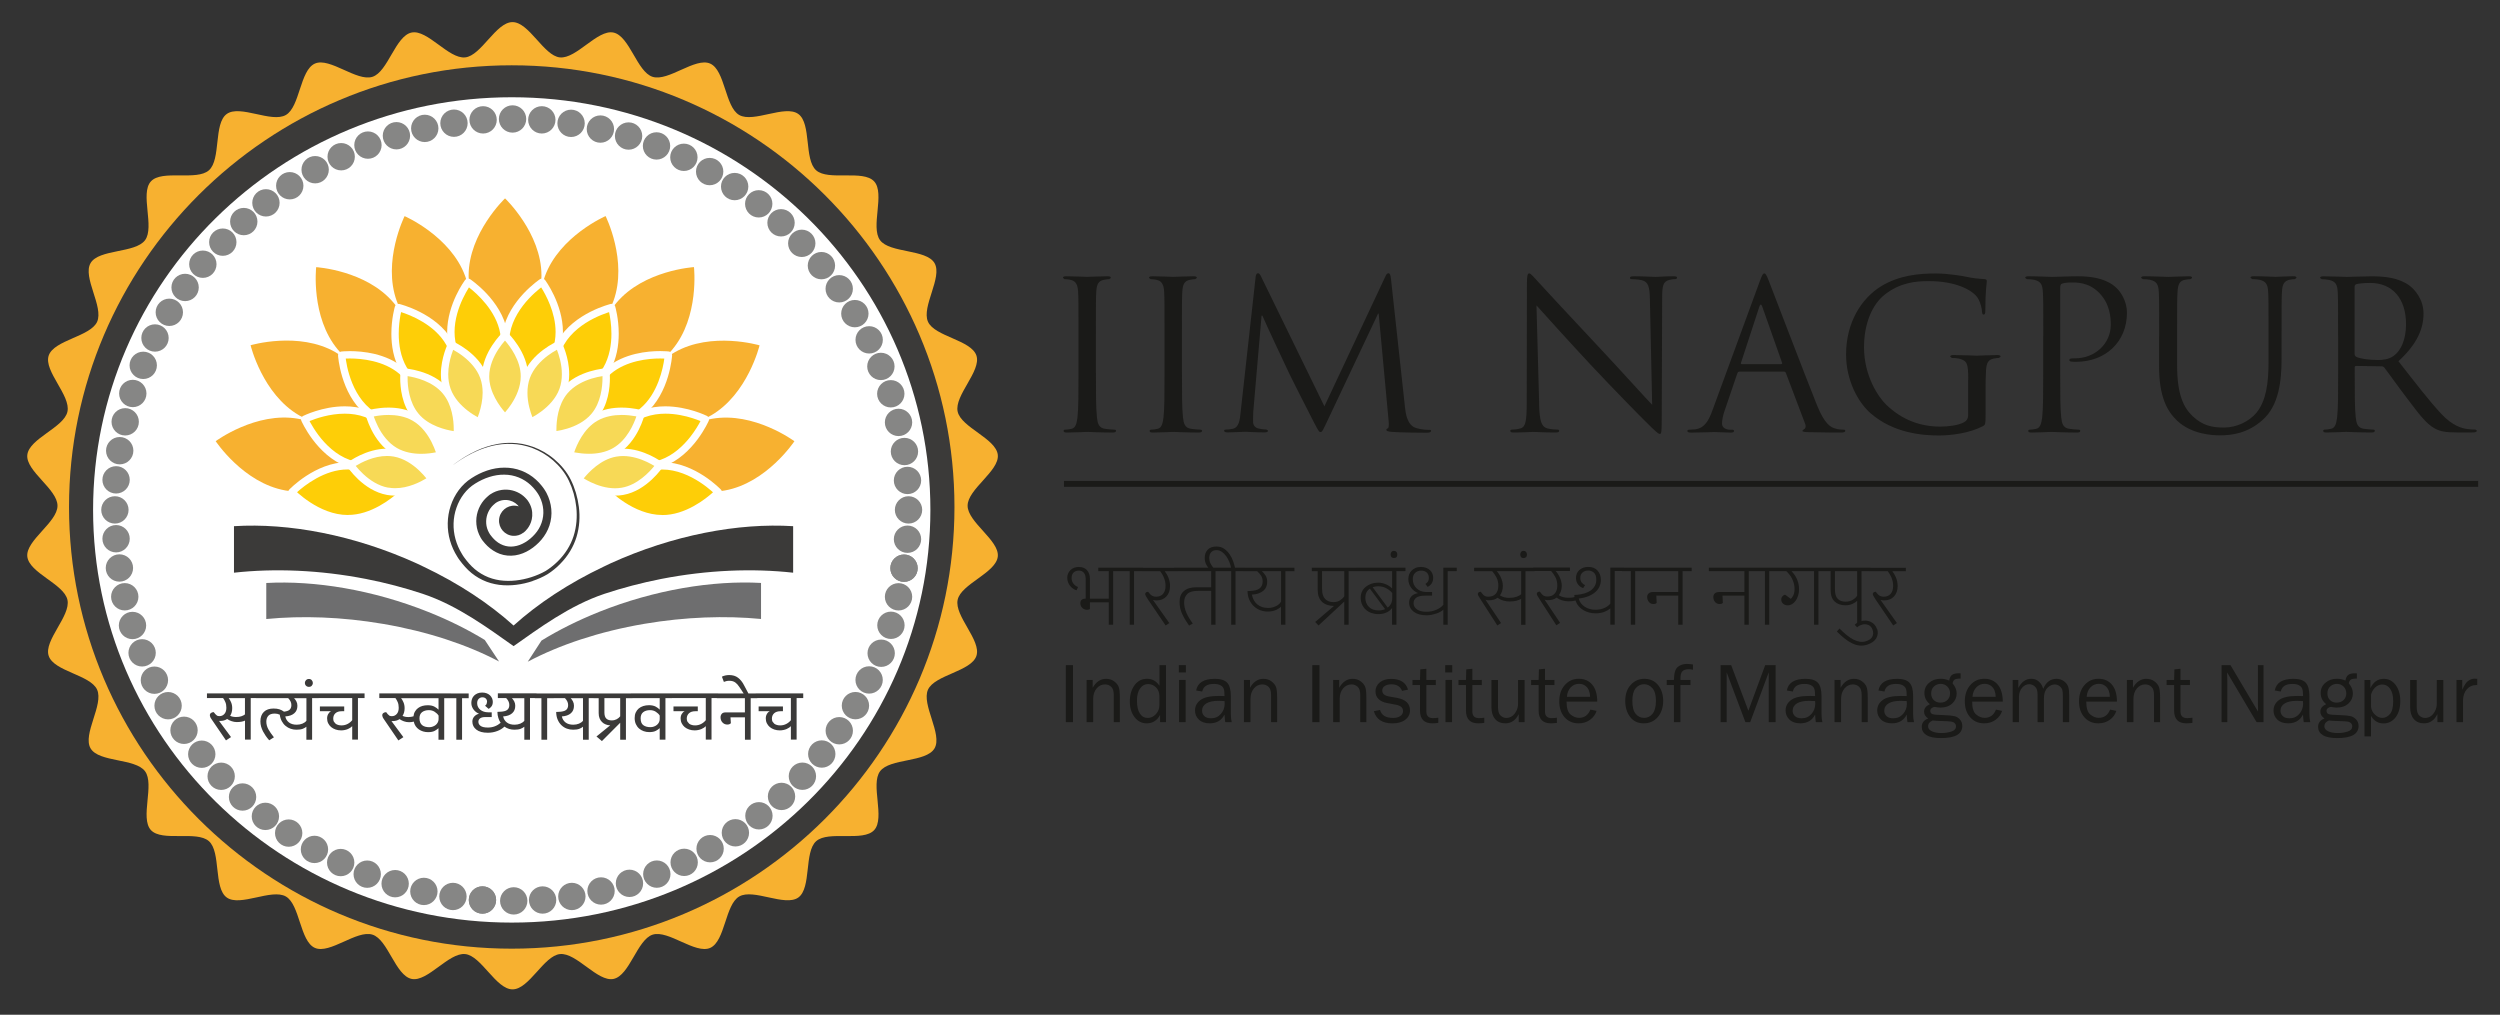 <?xml version="1.0" encoding="UTF-8"?>
<svg id="Layer_1" data-name="Layer 1" xmlns="http://www.w3.org/2000/svg" version="1.1" viewBox="0 0 510 207">
  <rect x="0" y="0" width="510" height="207" fill="#333333" stroke="none"/>
  <defs>
    <style>
      .cls-1 {
        fill: #1a1a18;
      }

      .cls-1, .cls-2, .cls-3, .cls-4, .cls-5, .cls-6, .cls-7, .cls-8 {
        stroke-width: 0px;
      }

      .cls-2 {
        fill: #f7b130;
      }

      .cls-3 {
        fill: #3b3a39;
      }

      .cls-4 {
        fill: #fece07;
      }

      .cls-5 {
        fill: #6e6e6f;
      }

      .cls-6 {
        fill: #868685;
      }

      .cls-7 {
        fill: #fff;
      }

      .cls-8 {
        fill: #f7d956;
      }
    </style>
  </defs>
  <g>
    <path class="cls-2" d="M104.56,201.83c-3.38,0-6.38-6.86-9.66-7.2-3.36-.35-7.69,5.75-10.93,5.07-3.3-.69-4.82-8.02-7.98-9.03-3.2-1.03-8.7,4.04-11.75,2.7-3.07-1.35-3.04-8.84-5.93-10.49-2.91-1.66-9.34,2.16-12.05.21-2.72-1.95-1.15-9.27-3.64-11.49-2.5-2.22-9.58.19-11.84-2.27-2.25-2.47.79-9.3-1.19-11.99-1.98-2.68-9.41-1.79-11.11-4.67-1.69-2.87,2.71-8.92,1.33-11.98-1.37-3.03-8.82-3.71-9.88-6.9-1.04-3.15,4.54-8.14,3.83-11.42-.7-3.24-7.84-5.48-8.19-8.84-.34-3.29,6.16-6.98,6.16-10.36s-6.5-7.07-6.16-10.36c.35-3.35,7.5-5.6,8.19-8.84.71-3.29-4.87-8.27-3.83-11.42,1.05-3.19,8.5-3.87,9.88-6.9,1.38-3.05-3.02-9.1-1.33-11.98,1.69-2.89,9.12-1.99,11.11-4.67,1.99-2.69-1.06-9.52,1.19-11.99,2.25-2.47,9.34-.05,11.84-2.27,2.5-2.22.92-9.53,3.64-11.49,2.71-1.95,9.14,1.88,12.05.21,2.89-1.65,2.86-9.13,5.93-10.49,3.04-1.34,8.54,3.73,11.74,2.7,3.16-1.01,4.68-8.34,7.98-9.03,3.24-.68,7.57,5.42,10.93,5.07,3.29-.34,6.28-7.2,9.66-7.2s6.38,6.86,9.66,7.2c3.36.34,7.69-5.75,10.93-5.07,3.29.69,4.82,8.02,7.98,9.03,3.2,1.03,8.7-4.04,11.75-2.7,3.07,1.35,3.04,8.84,5.93,10.49,2.91,1.66,9.34-2.16,12.05-.21,2.72,1.95,1.15,9.27,3.64,11.49,2.5,2.22,9.58-.19,11.84,2.27,2.25,2.47-.79,9.3,1.2,11.99,1.98,2.68,9.41,1.79,11.11,4.67,1.69,2.87-2.71,8.92-1.33,11.97,1.37,3.03,8.82,3.71,9.88,6.9,1.04,3.15-4.54,8.14-3.83,11.42.7,3.24,7.84,5.49,8.19,8.84.34,3.29-6.16,6.98-6.16,10.36s6.5,7.07,6.16,10.36c-.35,3.35-7.5,5.6-8.19,8.84-.71,3.29,4.87,8.27,3.83,11.43-1.05,3.19-8.5,3.87-9.88,6.9-1.38,3.05,3.02,9.1,1.33,11.98-1.69,2.89-9.12,1.99-11.11,4.67s1.06,9.52-1.19,11.99c-2.25,2.47-9.34.05-11.84,2.27-2.49,2.22-.93,9.53-3.64,11.49-2.71,1.94-9.14-1.88-12.05-.21-2.89,1.65-2.86,9.13-5.93,10.49-3.04,1.34-8.54-3.72-11.74-2.7-3.16,1.02-4.68,8.34-7.98,9.03-3.24.68-7.58-5.42-10.93-5.07-3.29.34-6.29,7.2-9.67,7.2"/>
    <path class="cls-3" d="M104.39,193.53c-49.8,0-90.31-40.42-90.31-90.1S54.59,13.32,104.39,13.32s90.32,40.42,90.32,90.11-40.52,90.1-90.32,90.1"/>
    <path class="cls-7" d="M189.8,104.02c0,46.5-38.24,84.19-85.4,84.19S18.99,150.52,18.99,104.02,57.23,19.84,104.4,19.84s85.4,37.69,85.4,84.18"/>
    <path class="cls-6" d="M187.92,98.01c0,1.54-1.25,2.79-2.79,2.79s-2.79-1.25-2.79-2.79,1.25-2.79,2.79-2.79,2.79,1.25,2.79,2.79"/>
    <path class="cls-6" d="M188.13,104.02c0,1.54-1.25,2.79-2.79,2.79s-2.79-1.25-2.79-2.79,1.25-2.79,2.79-2.79,2.79,1.25,2.79,2.79"/>
    <path class="cls-6" d="M187.92,110c0,1.54-1.25,2.79-2.79,2.79s-2.79-1.25-2.79-2.79,1.25-2.79,2.79-2.79,2.79,1.25,2.79,2.79"/>
    <path class="cls-6" d="M187.21,115.91c0,1.54-1.25,2.79-2.79,2.79s-2.79-1.25-2.79-2.79,1.25-2.79,2.79-2.79,2.79,1.25,2.79,2.79"/>
    <path class="cls-6" d="M187.21,115.91c0,1.54-1.25,2.79-2.79,2.79s-2.79-1.25-2.79-2.79,1.25-2.79,2.79-2.79,2.79,1.25,2.79,2.79"/>
    <path class="cls-6" d="M186.09,121.75c0,1.54-1.25,2.79-2.79,2.79s-2.79-1.25-2.79-2.79,1.25-2.79,2.79-2.79,2.79,1.25,2.79,2.79"/>
    <path class="cls-6" d="M184.54,127.56c0,1.54-1.25,2.79-2.79,2.79s-2.79-1.25-2.79-2.79,1.25-2.79,2.79-2.79,2.79,1.25,2.79,2.79"/>
    <path class="cls-6" d="M182.55,133.26c0,1.54-1.25,2.79-2.79,2.79s-2.79-1.25-2.79-2.79,1.25-2.79,2.79-2.79,2.79,1.25,2.79,2.79"/>
    <path class="cls-6" d="M180.09,138.71c0,1.54-1.25,2.79-2.79,2.79s-2.79-1.25-2.79-2.79,1.25-2.79,2.79-2.79,2.79,1.25,2.79,2.79"/>
    <path class="cls-6" d="M177.3,143.95c0,1.54-1.25,2.79-2.79,2.79s-2.79-1.25-2.79-2.79,1.25-2.79,2.79-2.79,2.79,1.25,2.79,2.79"/>
    <path class="cls-6" d="M174,149.07c0,1.54-1.25,2.79-2.79,2.79s-2.79-1.25-2.79-2.79,1.25-2.79,2.79-2.79,2.79,1.25,2.79,2.79"/>
    <path class="cls-6" d="M170.43,153.82c0,1.54-1.25,2.79-2.79,2.79s-2.79-1.25-2.79-2.79,1.25-2.79,2.79-2.79,2.79,1.25,2.79,2.79"/>
    <path class="cls-6" d="M166.48,158.35c0,1.54-1.25,2.79-2.79,2.79s-2.79-1.25-2.79-2.79,1.25-2.79,2.79-2.79,2.79,1.25,2.79,2.79"/>
    <path class="cls-6" d="M162.22,162.47c0,1.54-1.25,2.79-2.79,2.79s-2.79-1.25-2.79-2.79,1.25-2.79,2.79-2.79,2.79,1.25,2.79,2.79"/>
    <path class="cls-6" d="M157.61,166.42c0,1.54-1.25,2.79-2.79,2.79s-2.79-1.25-2.79-2.79,1.25-2.79,2.79-2.79,2.79,1.25,2.79,2.79"/>
    <path class="cls-6" d="M152.81,169.89c0,1.54-1.25,2.79-2.79,2.79s-2.79-1.25-2.79-2.79,1.25-2.79,2.79-2.79,2.79,1.25,2.79,2.79"/>
    <path class="cls-6" d="M147.65,173.13c0,1.54-1.25,2.79-2.79,2.79s-2.79-1.25-2.79-2.79,1.25-2.79,2.79-2.79,2.79,1.25,2.79,2.79"/>
    <path class="cls-6" d="M142.36,175.92c0,1.54-1.25,2.79-2.79,2.79s-2.79-1.25-2.79-2.79,1.25-2.79,2.79-2.79,2.79,1.25,2.79,2.79"/>
    <path class="cls-6" d="M136.78,178.32c0,1.54-1.25,2.79-2.79,2.79s-2.79-1.25-2.79-2.79,1.25-2.79,2.79-2.79,2.79,1.25,2.79,2.79"/>
    <path class="cls-6" d="M131.2,180.2c0,1.54-1.25,2.79-2.79,2.79s-2.79-1.25-2.79-2.79,1.25-2.79,2.79-2.79,2.79,1.25,2.79,2.79"/>
    <path class="cls-6" d="M125.4,181.76c0,1.54-1.25,2.79-2.79,2.79s-2.79-1.25-2.79-2.79,1.25-2.79,2.79-2.79,2.79,1.25,2.79,2.79"/>
    <path class="cls-6" d="M119.45,182.88c0,1.54-1.25,2.79-2.79,2.79s-2.79-1.25-2.79-2.79,1.25-2.79,2.79-2.79,2.79,1.25,2.79,2.79"/>
    <path class="cls-6" d="M113.48,183.6c0,1.54-1.25,2.79-2.79,2.79s-2.79-1.25-2.79-2.79,1.25-2.79,2.79-2.79,2.79,1.25,2.79,2.79"/>
    <path class="cls-6" d="M107.59,183.78c0,1.54-1.25,2.79-2.79,2.79s-2.79-1.25-2.79-2.79,1.25-2.79,2.79-2.79,2.79,1.25,2.79,2.79"/>
    <path class="cls-6" d="M101.21,183.6c0,1.54-1.25,2.79-2.79,2.79s-2.79-1.25-2.79-2.79,1.25-2.79,2.79-2.79,2.79,1.25,2.79,2.79"/>
    <path class="cls-6" d="M101.21,183.6c0,1.54-1.25,2.79-2.79,2.79s-2.79-1.25-2.79-2.79,1.25-2.79,2.79-2.79,2.79,1.25,2.79,2.79"/>
    <path class="cls-6" d="M89.26,181.85c0,1.54-1.25,2.79-2.79,2.79s-2.79-1.25-2.79-2.79,1.25-2.79,2.79-2.79,2.79,1.25,2.79,2.79"/>
    <path class="cls-6" d="M95.19,182.88c0,1.54-1.25,2.79-2.79,2.79s-2.79-1.25-2.79-2.79,1.25-2.79,2.79-2.79,2.79,1.25,2.79,2.79"/>
    <path class="cls-6" d="M83.4,180.27c0,1.54-1.25,2.79-2.79,2.79s-2.79-1.25-2.79-2.79,1.25-2.79,2.79-2.79,2.79,1.25,2.79,2.79"/>
    <path class="cls-6" d="M77.7,178.33c0,1.54-1.25,2.79-2.79,2.79s-2.79-1.25-2.79-2.79,1.25-2.79,2.79-2.79,2.79,1.25,2.79,2.79"/>
    <path class="cls-6" d="M72.29,175.96c0,1.54-1.25,2.79-2.79,2.79s-2.79-1.25-2.79-2.79,1.25-2.79,2.79-2.79,2.79,1.25,2.79,2.79"/>
    <path class="cls-6" d="M66.94,173.28c0,1.54-1.25,2.79-2.79,2.79s-2.79-1.25-2.79-2.79,1.25-2.79,2.79-2.79,2.79,1.25,2.79,2.79"/>
    <path class="cls-6" d="M61.68,169.95c0,1.54-1.25,2.79-2.79,2.79s-2.79-1.25-2.79-2.79,1.25-2.79,2.79-2.79,2.79,1.25,2.79,2.79"/>
    <path class="cls-6" d="M56.93,166.54c0,1.54-1.25,2.79-2.79,2.79s-2.79-1.25-2.79-2.79,1.25-2.79,2.79-2.79,2.79,1.25,2.79,2.79"/>
    <path class="cls-6" d="M52.27,162.59c0,1.54-1.25,2.79-2.79,2.79s-2.79-1.25-2.79-2.79,1.25-2.79,2.79-2.79,2.79,1.25,2.79,2.79"/>
    <path class="cls-6" d="M47.91,158.36c0,1.54-1.25,2.79-2.79,2.79s-2.79-1.25-2.79-2.79,1.25-2.79,2.79-2.79,2.79,1.25,2.79,2.79"/>
    <path class="cls-6" d="M43.95,153.86c0,1.54-1.25,2.79-2.79,2.79s-2.79-1.25-2.79-2.79,1.25-2.79,2.79-2.79,2.79,1.25,2.79,2.79"/>
    <path class="cls-6" d="M40.33,148.98c0,1.54-1.25,2.79-2.79,2.79s-2.79-1.25-2.79-2.79,1.25-2.79,2.79-2.79,2.79,1.25,2.79,2.79"/>
    <path class="cls-6" d="M37.08,143.96c0,1.54-1.25,2.79-2.79,2.79s-2.79-1.25-2.79-2.79,1.25-2.79,2.79-2.79,2.79,1.25,2.79,2.79"/>
    <path class="cls-6" d="M34.29,138.76c0,1.54-1.25,2.79-2.79,2.79s-2.79-1.25-2.79-2.79,1.25-2.79,2.79-2.79,2.79,1.25,2.79,2.79"/>
    <path class="cls-6" d="M31.78,133.18c0,1.54-1.25,2.79-2.79,2.79s-2.79-1.25-2.79-2.79,1.25-2.79,2.79-2.79,2.79,1.25,2.79,2.79"/>
    <path class="cls-6" d="M29.82,127.6c0,1.54-1.25,2.79-2.79,2.79s-2.79-1.25-2.79-2.79,1.25-2.79,2.79-2.79,2.79,1.25,2.79,2.79"/>
    <path class="cls-6" d="M28.24,121.74c0,1.54-1.25,2.79-2.79,2.79s-2.79-1.25-2.79-2.79,1.25-2.79,2.79-2.79,2.79,1.25,2.79,2.79"/>
    <path class="cls-6" d="M27.15,115.87c0,1.54-1.25,2.79-2.79,2.79s-2.79-1.25-2.79-2.79,1.25-2.79,2.79-2.79,2.79,1.25,2.79,2.79"/>
    <path class="cls-6" d="M26.47,109.9c0,1.54-1.25,2.79-2.79,2.79s-2.79-1.25-2.79-2.79,1.25-2.79,2.79-2.79,2.79,1.25,2.79,2.79"/>
    <path class="cls-6" d="M26.23,104.02c0,1.54-1.25,2.79-2.79,2.79s-2.79-1.25-2.79-2.79,1.25-2.79,2.79-2.79,2.79,1.25,2.79,2.79"/>
    <path class="cls-6" d="M26.47,97.89c0,1.54-1.25,2.79-2.79,2.79s-2.79-1.25-2.79-2.79,1.25-2.79,2.79-2.79,2.79,1.25,2.79,2.79"/>
    <path class="cls-6" d="M27.21,91.94c0,1.54-1.25,2.79-2.79,2.79s-2.79-1.25-2.79-2.79,1.25-2.79,2.79-2.79,2.79,1.25,2.79,2.79"/>
    <path class="cls-6" d="M28.33,86.05c0,1.54-1.25,2.79-2.79,2.79s-2.79-1.25-2.79-2.79,1.25-2.79,2.79-2.79,2.79,1.25,2.79,2.79"/>
    <path class="cls-6" d="M29.88,80.27c0,1.54-1.25,2.79-2.79,2.79s-2.79-1.25-2.79-2.79,1.25-2.79,2.79-2.79,2.79,1.25,2.79,2.79"/>
    <path class="cls-6" d="M32.01,74.53c0,1.54-1.25,2.79-2.79,2.79s-2.79-1.25-2.79-2.79,1.25-2.79,2.79-2.79,2.79,1.25,2.79,2.79"/>
    <path class="cls-6" d="M34.41,68.95c0,1.54-1.25,2.79-2.79,2.79s-2.79-1.25-2.79-2.79,1.25-2.79,2.79-2.79,2.79,1.25,2.79,2.79"/>
    <path class="cls-6" d="M37.33,63.71c0,1.54-1.25,2.79-2.79,2.79s-2.79-1.25-2.79-2.79,1.25-2.79,2.79-2.79,2.79,1.25,2.79,2.79"/>
    <path class="cls-6" d="M40.55,58.64c0,1.54-1.25,2.79-2.79,2.79s-2.79-1.25-2.79-2.79,1.25-2.79,2.79-2.79,2.79,1.25,2.79,2.79"/>
    <path class="cls-6" d="M44.17,53.9c0,1.54-1.25,2.79-2.79,2.79s-2.79-1.25-2.79-2.79,1.25-2.79,2.79-2.79,2.79,1.25,2.79,2.79"/>
    <path class="cls-6" d="M48.24,49.4c0,1.54-1.25,2.79-2.79,2.79s-2.79-1.25-2.79-2.79,1.25-2.79,2.79-2.79,2.79,1.25,2.79,2.79"/>
    <path class="cls-6" d="M52.52,45.2c0,1.54-1.25,2.79-2.79,2.79s-2.79-1.25-2.79-2.79,1.25-2.79,2.79-2.79,2.79,1.25,2.79,2.79"/>
    <path class="cls-6" d="M57.04,41.38c0,1.54-1.25,2.79-2.79,2.79s-2.79-1.25-2.79-2.79,1.25-2.79,2.79-2.79,2.79,1.25,2.79,2.79"/>
    <path class="cls-6" d="M61.9,37.89c0,1.54-1.25,2.79-2.79,2.79s-2.79-1.25-2.79-2.79,1.25-2.79,2.79-2.79,2.79,1.25,2.79,2.79"/>
    <path class="cls-6" d="M67.08,34.62c0,1.54-1.25,2.79-2.79,2.79s-2.79-1.25-2.79-2.79,1.25-2.79,2.79-2.79,2.79,1.25,2.79,2.79"/>
    <path class="cls-6" d="M72.39,31.97c0,1.54-1.25,2.79-2.79,2.79s-2.79-1.25-2.79-2.79,1.25-2.79,2.79-2.79,2.79,1.25,2.79,2.79"/>
    <path class="cls-6" d="M77.85,29.6c0,1.54-1.25,2.79-2.79,2.79s-2.79-1.25-2.79-2.79,1.25-2.79,2.79-2.79,2.79,1.25,2.79,2.79"/>
    <path class="cls-6" d="M83.66,27.69c0,1.54-1.25,2.79-2.79,2.79s-2.79-1.25-2.79-2.79,1.25-2.79,2.79-2.79,2.79,1.25,2.79,2.79"/>
    <path class="cls-6" d="M89.44,26.19c0,1.54-1.25,2.79-2.79,2.79s-2.79-1.25-2.79-2.79,1.25-2.79,2.79-2.79,2.79,1.25,2.79,2.79"/>
    <path class="cls-6" d="M95.4,25.13c0,1.54-1.25,2.79-2.79,2.79s-2.79-1.25-2.79-2.79,1.25-2.79,2.79-2.79,2.79,1.25,2.79,2.79"/>
    <path class="cls-6" d="M101.34,24.45c0,1.54-1.25,2.79-2.79,2.79s-2.79-1.25-2.79-2.79,1.25-2.79,2.79-2.79,2.79,1.25,2.79,2.79"/>
    <path class="cls-6" d="M107.35,24.27c0,1.54-1.25,2.79-2.79,2.79s-2.79-1.25-2.79-2.79,1.25-2.79,2.79-2.79,2.79,1.25,2.79,2.79"/>
    <path class="cls-6" d="M113.32,24.45c0,1.54-1.25,2.79-2.79,2.79s-2.79-1.25-2.79-2.79,1.25-2.79,2.79-2.79,2.79,1.25,2.79,2.79"/>
    <path class="cls-6" d="M119.29,25.16c0,1.54-1.25,2.79-2.79,2.79s-2.79-1.25-2.79-2.79,1.25-2.79,2.79-2.79,2.79,1.25,2.79,2.79"/>
    <path class="cls-6" d="M125.27,26.33c0,1.54-1.25,2.79-2.79,2.79s-2.79-1.25-2.79-2.79,1.25-2.79,2.79-2.79,2.79,1.25,2.79,2.79"/>
    <path class="cls-6" d="M131.02,27.75c0,1.54-1.25,2.79-2.79,2.79s-2.79-1.25-2.79-2.79,1.25-2.79,2.79-2.79,2.79,1.25,2.79,2.79"/>
    <path class="cls-6" d="M136.72,29.77c0,1.54-1.25,2.79-2.79,2.79s-2.79-1.25-2.79-2.79,1.25-2.79,2.79-2.79,2.79,1.25,2.79,2.79"/>
    <path class="cls-6" d="M142.3,32.09c0,1.54-1.25,2.79-2.79,2.79s-2.79-1.25-2.79-2.79,1.25-2.79,2.79-2.79,2.79,1.25,2.79,2.79"/>
    <path class="cls-6" d="M147.56,35c0,1.54-1.25,2.79-2.79,2.79s-2.79-1.25-2.79-2.79,1.25-2.79,2.79-2.79,2.79,1.25,2.79,2.79"/>
    <path class="cls-6" d="M152.66,38.06c0,1.54-1.25,2.79-2.79,2.79s-2.79-1.25-2.79-2.79,1.25-2.79,2.79-2.79,2.79,1.25,2.79,2.79"/>
    <path class="cls-6" d="M157.57,41.58c0,1.54-1.25,2.79-2.79,2.79s-2.79-1.25-2.79-2.79,1.25-2.79,2.79-2.79,2.79,1.25,2.79,2.79"/>
    <path class="cls-6" d="M162.12,45.45c0,1.54-1.25,2.79-2.79,2.79s-2.79-1.25-2.79-2.79,1.25-2.79,2.79-2.79,2.79,1.25,2.79,2.79"/>
    <path class="cls-6" d="M166.35,49.64c0,1.54-1.25,2.79-2.79,2.79s-2.79-1.25-2.79-2.79,1.25-2.79,2.79-2.79,2.79,1.25,2.79,2.79"/>
    <path class="cls-6" d="M170.36,54.19c0,1.54-1.25,2.79-2.79,2.79s-2.79-1.25-2.79-2.79,1.25-2.79,2.79-2.79,2.79,1.25,2.79,2.79"/>
    <path class="cls-6" d="M173.99,58.91c0,1.54-1.25,2.79-2.79,2.79s-2.79-1.25-2.79-2.79,1.25-2.79,2.79-2.79,2.79,1.25,2.79,2.79"/>
    <path class="cls-6" d="M177.18,63.98c0,1.54-1.25,2.79-2.79,2.79s-2.79-1.25-2.79-2.79,1.25-2.79,2.79-2.79,2.79,1.25,2.79,2.79"/>
    <path class="cls-6" d="M180.1,69.33c0,1.54-1.25,2.79-2.79,2.79s-2.79-1.25-2.79-2.79,1.25-2.79,2.79-2.79,2.79,1.25,2.79,2.79"/>
    <path class="cls-6" d="M182.49,74.75c0,1.54-1.25,2.79-2.79,2.79s-2.79-1.25-2.79-2.79,1.25-2.79,2.79-2.79,2.79,1.25,2.79,2.79"/>
    <path class="cls-6" d="M184.51,80.33c0,1.54-1.25,2.79-2.79,2.79s-2.79-1.25-2.79-2.79,1.25-2.79,2.79-2.79,2.79,1.25,2.79,2.79"/>
    <path class="cls-6" d="M186.09,86.17c0,1.54-1.25,2.79-2.79,2.79s-2.79-1.25-2.79-2.79,1.25-2.79,2.79-2.79,2.79,1.25,2.79,2.79"/>
    <path class="cls-6" d="M187.3,92.11c0,1.54-1.25,2.79-2.79,2.79s-2.79-1.25-2.79-2.79,1.25-2.79,2.79-2.79,2.79,1.25,2.79,2.79"/>
    <path class="cls-3" d="M47.12,150.37l-1.02.67-2.89-4.24c-.16-.23-.27-.4-.32-.53l-.08-.35c0-.21.08-.37.24-.48.16-.11.34-.17.55-.17l.32.4.37.33c.13.06.29.09.5.09.39,0,.72-.15.99-.45.27-.3.4-.72.4-1.26,0-.45-.07-.84-.21-1.16-.14-.33-.29-.6-.46-.81h-3.29v-.96h10.28v.96h-1.35v8.47h-1.17v-3.88c-.4.2-.96.3-1.68.3-.35,0-.7-.06-1.05-.18-.35-.12-.66-.27-.91-.45-.39.27-.86.4-1.41.4h-.24s2.43,3.28,2.43,3.28ZM48.15,146.27c.42,0,.78-.05,1.08-.15.3-.1.55-.23.74-.38v-3.32h-3.32c.16.18.32.45.48.82.16.36.24.77.24,1.22,0,.61-.14,1.13-.42,1.57.18.08.36.14.56.18.19.04.4.06.64.06M63.67,142.43v8.47h-1.17v-2.65c-.17.15-.41.29-.73.42-.32.13-.75.19-1.29.19-.41,0-.8-.06-1.18-.19-.38-.13-.72-.32-1.03-.58-.31-.25-.57-.57-.78-.96-.21-.38-.35-.83-.42-1.34-.33-.15-.67-.22-1.02-.22-.61,0-1.05.15-1.32.46-.27.31-.4.7-.4,1.18,0,.54.14,1.05.41,1.55.27.5.66,1.04,1.14,1.65l-.96.61c-.25-.28-.48-.57-.7-.88-.21-.31-.4-.63-.57-.94-.16-.32-.29-.65-.39-.99-.09-.34-.14-.69-.14-1.05,0-.84.24-1.48.71-1.94s1.13-.68,1.98-.68c.46,0,.86.05,1.19.16.33.1.65.27.93.48.56-.06.95-.2,1.17-.42.23-.22.34-.53.34-.92,0-.28-.06-.54-.18-.77-.12-.24-.27-.45-.47-.65h-6.58v-.96h12.78v.96h-1.35ZM62.5,142.43h-2.51c.17.17.32.39.47.65.14.26.21.57.21.9,0,.65-.21,1.16-.64,1.53-.43.38-1.04.59-1.83.64.1.51.35.92.75,1.23.4.31.93.46,1.59.46.42,0,.81-.08,1.16-.22.35-.15.62-.34.81-.58v-4.61ZM62.19,139.31c0-.2.08-.38.23-.55.15-.16.35-.25.59-.25s.45.08.59.25c.14.16.22.35.22.55,0,.23-.08.42-.22.58-.15.16-.34.23-.58.23s-.44-.08-.59-.23c-.16-.15-.23-.35-.23-.58M65.26,145.09v-.97h4.96v.97h-.5c-.57,0-1,.14-1.3.42-.3.28-.44.64-.44,1.08,0,.25.04.46.13.63l.37.43c.16.11.34.2.55.25.2.06.42.08.65.08.44,0,.85-.1,1.22-.29.37-.19.69-.45.95-.77v-4.51h-7.18v-.96h9.7v.96h-1.35v8.47h-1.17v-2.74l-.36.3c-.15.1-.32.19-.51.28-.2.09-.41.15-.65.2-.24.05-.48.08-.73.08-.41,0-.79-.06-1.14-.18-.35-.12-.65-.29-.91-.5-.25-.21-.45-.47-.6-.77-.15-.3-.22-.63-.22-1,0-.34.08-.64.23-.9.16-.27.34-.45.58-.56h-2.29Z"/>
    <path class="cls-3" d="M91.97,141.47v.96h-1.35v8.47h-1.17v-2.35c-.18.18-.44.36-.77.54-.33.18-.78.27-1.35.27-.35,0-.68-.05-1-.14-.32-.1-.61-.23-.87-.41-.26-.18-.48-.4-.67-.67-.18-.27-.31-.58-.38-.93-.3.08-.61.12-.94.12-.38,0-.74-.06-1.07-.18-.33-.12-.63-.27-.89-.45-.39.27-.86.4-1.41.4h-.24s2.43,3.28,2.43,3.28l-1.02.67-2.89-4.24c-.16-.23-.27-.4-.32-.53l-.08-.35c0-.21.08-.37.24-.48.16-.11.34-.17.56-.17l.31.4.37.33c.13.06.29.09.49.09.39,0,.72-.15.99-.45.27-.3.4-.72.4-1.26,0-.45-.07-.84-.21-1.17-.14-.33-.3-.6-.46-.81h-3.29v-.96h14.59ZM81.82,142.43c.16.18.32.45.48.82.16.36.24.77.24,1.22,0,.61-.14,1.13-.42,1.57.18.08.36.14.55.18.18.04.4.06.65.06l.52-.04.51-.11c.04-.37.14-.7.31-.98.16-.28.37-.52.63-.71.25-.19.55-.33.88-.43.33-.09.7-.14,1.09-.14.54,0,.99.09,1.35.28.36.19.65.4.85.63v-2.35h-7.63ZM89.46,145.97c-.17-.28-.43-.53-.78-.76-.35-.23-.75-.34-1.19-.34-.57,0-1.03.14-1.39.41-.35.27-.53.69-.53,1.25,0,.33.05.61.15.85.1.23.23.42.41.56.17.14.38.24.63.31.24.06.51.1.8.1.25,0,.49-.04.73-.13.23-.08.44-.2.61-.34.17-.14.31-.32.41-.52.1-.2.16-.41.16-.64v-.74ZM93.09,142.43h-1.34v-.96h3.86v.96h-1.35v8.47h-1.17v-8.47ZM108.12,142.43v8.47h-1.16v-2.65c-.17.15-.42.29-.74.42-.32.13-.75.19-1.28.19-.76,0-1.44-.21-2.04-.63-.18.18-.39.35-.64.5-.24.16-.51.29-.81.4-.29.11-.6.2-.93.26-.32.06-.66.09-1,.09-1.03,0-1.81-.21-2.35-.64-.54-.42-.81-.97-.81-1.64,0-.4.13-.74.39-1.03.26-.29.59-.48.97-.57-.18-.07-.36-.17-.55-.3-.18-.13-.35-.29-.5-.47-.15-.18-.27-.39-.37-.63-.1-.24-.15-.51-.15-.81,0-.28.05-.55.14-.81.09-.26.24-.48.42-.67.19-.19.42-.34.7-.46.27-.11.59-.17.94-.17s.68.05.95.16c.27.11.5.25.68.43.18.18.31.38.41.61.09.23.14.46.14.7,0,.38-.09.69-.27.93-.18.24-.38.4-.58.5l-.72-.63.29-.33.11-.48c0-.27-.08-.49-.25-.66-.17-.17-.4-.26-.71-.26-.29,0-.54.11-.75.32-.21.21-.31.51-.31.88,0,.29.06.55.18.78.12.23.28.42.48.58.2.16.44.28.71.37.27.08.55.13.85.13h.75v.97h-1.3c-.48,0-.83.09-1.07.26-.23.17-.35.41-.35.7,0,.35.15.63.46.85.3.22.8.33,1.49.33.51,0,.98-.09,1.42-.26.44-.17.83-.41,1.17-.71-.2-.29-.36-.62-.47-.99-.12-.37-.18-.78-.19-1.24l.43-.02c.75-.02,1.27-.14,1.56-.37.29-.22.44-.56.44-1.01,0-.28-.06-.54-.18-.77-.12-.24-.27-.45-.47-.65h-1.69v-.96h7.89v.96h-1.35ZM106.95,142.43h-2.52c.17.17.33.39.47.65.14.26.21.57.21.9,0,.65-.21,1.16-.64,1.53-.43.38-1.04.59-1.83.64.1.51.35.92.75,1.23.4.31.93.46,1.59.46.42,0,.8-.08,1.16-.22.35-.15.63-.34.82-.58v-4.61ZM110.45,142.43h-1.34v-.96h3.86v.96h-1.35v8.47h-1.17v-8.47ZM120.1,142.43v8.47h-1.17v-2.65c-.17.15-.41.29-.73.42-.32.13-.75.19-1.29.19-.44,0-.86-.07-1.27-.22-.41-.15-.77-.38-1.09-.68-.32-.3-.58-.68-.78-1.14-.2-.45-.3-.98-.31-1.58l.43-.02c.75-.02,1.27-.14,1.57-.37.29-.22.44-.56.44-1.01,0-.28-.06-.54-.18-.77-.12-.24-.27-.45-.47-.65h-2.54v-.96h8.74v.96h-1.35ZM118.93,142.43h-2.51c.17.17.32.39.46.65.14.26.21.57.21.9,0,.65-.21,1.16-.64,1.53-.43.38-1.04.59-1.83.64.1.51.35.92.75,1.23.4.31.93.46,1.59.46.42,0,.81-.08,1.16-.22.35-.15.62-.34.81-.58v-4.61ZM129.03,142.43h-1.34v8.47h-1.17v-3.46l-3.73,3.74-1.11-.94,2.8-2.27c-.33-.01-.64-.07-.92-.19-.29-.11-.54-.27-.75-.49-.22-.21-.38-.46-.5-.76-.12-.3-.18-.65-.18-1.05v-3.05h-1.05v-.96h7.95v.96ZM123.3,145.36c0,.57.13.98.39,1.23.26.25.63.37,1.11.37.37,0,.7-.08.99-.23.29-.15.53-.35.73-.6v-3.71h-3.22v2.93ZM132.38,143.86c.54,0,.99.09,1.36.28.36.19.64.4.84.63v-2.35h-5.87v-.96h8.38v.96h-1.34v8.47h-1.17v-2.35c-.18.18-.44.36-.77.54-.33.18-.79.27-1.35.27-.41,0-.79-.06-1.15-.19-.36-.13-.68-.31-.95-.55-.27-.24-.49-.55-.65-.9-.16-.35-.24-.77-.24-1.23,0-.43.07-.81.22-1.13.15-.32.35-.6.61-.82.27-.22.58-.39.93-.5.35-.11.74-.17,1.16-.17M134.58,145.97c-.17-.28-.43-.53-.78-.76-.35-.23-.75-.34-1.2-.34-.57,0-1.03.14-1.38.41-.35.27-.53.69-.53,1.25,0,.67.18,1.14.54,1.4.36.27.84.41,1.45.41.26,0,.51-.04.74-.13.23-.08.43-.2.6-.34.17-.14.31-.32.41-.52.1-.2.15-.41.15-.64v-.74ZM137.39,145.09v-.97h4.96v.97h-.5c-.57,0-1,.14-1.3.42-.3.28-.45.64-.45,1.08,0,.25.05.46.14.63l.37.43c.16.11.34.2.55.25.2.06.42.08.65.08.44,0,.85-.1,1.22-.29s.69-.45.95-.77v-4.51h-7.18v-.96h9.7v.96h-1.35v8.47h-1.17v-2.74l-.36.3c-.15.1-.32.19-.52.28-.2.09-.41.15-.65.2-.23.05-.48.08-.73.08-.41,0-.79-.06-1.14-.18-.35-.12-.65-.29-.91-.5-.25-.21-.45-.47-.6-.77-.15-.3-.22-.63-.22-1,0-.34.08-.64.23-.9.16-.27.35-.45.58-.56h-2.29ZM151.96,145.33v-2.9h-5.73v-.96h8.25v.96h-1.34v8.47h-1.17v-4.56h-2.95l.08,1.2-.24.17c-.12.06-.28.1-.48.1-.4,0-.73-.14-1-.43-.26-.28-.39-.64-.39-1.06,0-.26.08-.49.24-.69.16-.2.42-.3.77-.3h3.96ZM147.29,138.03c.17-.09.39-.16.65-.23.26-.06.54-.09.81-.09.73,0,1.33.18,1.81.55.48.36.89.87,1.22,1.52l1.14,2.15h-.91l-1.15-1.74c-.14-.21-.28-.4-.42-.56l-.46-.42c-.16-.11-.35-.2-.55-.25-.2-.06-.43-.08-.69-.08-.2,0-.39.02-.58.07-.19.05-.35.1-.49.16l-.4-1.06ZM154.76,145.09v-.97h4.96v.97h-.49c-.57,0-1,.14-1.31.42-.3.28-.45.64-.45,1.08,0,.25.04.46.13.63l.37.43c.16.11.34.2.55.25.2.06.42.08.65.08.44,0,.85-.1,1.22-.29.37-.19.69-.45.95-.77v-4.51h-7.18v-.96h9.7v.96h-1.35v8.47h-1.17v-2.74l-.36.3c-.15.1-.32.19-.51.28-.2.09-.41.15-.65.2-.24.05-.48.08-.73.08-.41,0-.79-.06-1.14-.18-.35-.12-.65-.29-.91-.5-.25-.21-.45-.47-.6-.77-.15-.3-.22-.63-.22-1,0-.34.08-.64.23-.9.15-.27.35-.45.58-.56h-2.29Z"/>
    <path class="cls-3" d="M124.48,114.96c-.44.2-.87.41-1.3.62-7.22,3.43-13.45,7.56-18.41,12.03-4.96-4.47-11.18-8.6-18.41-12.03-.43-.21-.86-.42-1.3-.62-12.81-5.83-26.16-8.32-37.33-7.62v9.49c8.22-.91,17.44-.57,26.9,1.27,4.06.79,7.93,1.82,11.58,3.03,7.17,2.38,13.47,7.1,18.56,10.68,5.09-3.57,11.39-8.29,18.56-10.68,3.65-1.21,7.52-2.23,11.57-3.03,9.46-1.84,18.68-2.18,26.9-1.27v-9.49c-11.17-.7-24.52,1.78-37.33,7.62"/>
    <path class="cls-5" d="M122.21,124.83c-4.33,1.73-8.27,3.71-11.75,5.85l-2.8,4.31c6.43-3.41,14.58-6.16,23.79-7.73,8.36-1.42,16.52-1.69,23.8-.99v-7.35c-9.88-.54-21.7,1.38-33.03,5.9"/>
    <path class="cls-5" d="M98.91,130.56c-3.44-2.1-7.31-4.04-11.56-5.73-11.33-4.52-23.15-6.44-33.03-5.9v7.35c7.28-.71,15.43-.44,23.8.99,9.16,1.56,17.28,4.29,23.69,7.68l-2.91-4.39Z"/>
    <path class="cls-3" d="M108.64,118.52c1.07-.36,2.1-.81,3.07-1.39.5-.3.92-.65,1.36-.99l.63-.54.59-.58c1.55-1.56,2.71-3.47,3.32-5.49.62-2.03.73-4.13.48-6.11-.25-1.98-.81-3.86-1.65-5.55-.84-1.69-2.06-3.09-3.38-4.21-1.33-1.13-2.8-1.94-4.28-2.49-.75-.27-1.49-.46-2.22-.61-.74-.12-1.46-.21-2.16-.22-1.98-.04-3.75.33-5.26.83-.64.21-1.23.45-1.77.69-1.83.83-3.15,1.7-4.03,2.32-.44.3-.76.57-.98.73-.22.17-.22.17,0,0,.23-.16.55-.41,1-.71.89-.6,2.22-1.45,4.05-2.25,1.83-.77,4.21-1.51,6.99-1.39.69.01,1.4.11,2.12.24.72.15,1.45.35,2.17.63,1.44.56,2.87,1.39,4.15,2.5,1.27,1.12,2.43,2.49,3.21,4.14.79,1.64,1.31,3.49,1.52,5.41.2,1.92.06,3.94-.55,5.86-.61,1.92-1.74,3.71-3.23,5.17l-.58.54-.61.51c-.42.32-.85.66-1.28.91-.91.52-1.91.94-2.93,1.27-2.05.65-4.26.94-6.41.64-1.07-.16-2.12-.46-3.09-.95-.97-.48-1.86-1.11-2.64-1.88-.18-.2-.39-.39-.56-.59-.18-.21-.39-.44-.54-.65-.16-.21-.33-.42-.49-.65l-.23-.34-.21-.35c-.57-.93-1.01-1.94-1.3-2.99-.58-2.1-.52-4.36.2-6.4.7-2.03,2.03-3.84,3.82-4.93,1.82-1.14,3.89-1.85,5.94-1.82,2.04,0,4,.81,5.42,2.16.36.34.69.7.99,1.09l.22.3.04.06.06.08.11.17.18.29.17.31c.43.85.69,1.77.76,2.69.07.92-.05,1.83-.35,2.68-.29.85-.76,1.62-1.34,2.28-1.16,1.33-2.74,2.33-4.29,2.52-1.56.23-3.03-.4-4.07-1.47-.26-.26-.51-.56-.72-.85l-.09-.12-.06-.1-.13-.21-.23-.46c-.27-.62-.39-1.29-.37-1.93.03-1.3.6-2.47,1.42-3.26l.32-.28.08-.07h.01s.01-.02.01-.02l.05-.04.1-.07.07-.05c.2-.13.44-.25.67-.33.47-.17.96-.23,1.42-.2.93.06,1.73.48,2.25,1.02l.24.28c-.23-.07-.47-.12-.72-.14-1.7-.12-3.17,1.16-3.29,2.86-.12,1.7,1.16,3.17,2.85,3.29.79.05,1.53-.19,2.1-.64v.02s.16-.11.42-.36c.26-.26.62-.67.93-1.3.31-.63.55-1.49.46-2.51-.04-.51-.18-1.05-.42-1.57-.11-.25-.33-.62-.44-.76l-.05-.07-.02-.04-.05-.06-.02-.02-.14-.17-.31-.33c-.87-.88-2.19-1.54-3.68-1.61-.74-.04-1.53.08-2.28.36-.38.15-.73.33-1.1.57l-.14.09-.1.08-.12.1-.12.1-.45.41c-1.18,1.15-1.97,2.87-1.97,4.71,0,.92.18,1.86.58,2.74.1.22.21.44.33.65l.2.32.11.16.1.13c.29.38.6.73.95,1.07.7.67,1.56,1.25,2.54,1.61.98.36,2.08.46,3.14.3,1.06-.16,2.07-.57,2.96-1.13.21-.13.47-.3.66-.45l.14-.11.08-.07.08-.06.31-.25c.4-.34.78-.73,1.13-1.14.7-.83,1.26-1.8,1.62-2.87.35-1.07.49-2.22.38-3.36-.11-1.14-.44-2.26-.98-3.29l-.22-.38-.24-.38-.11-.16-.06-.08-.07-.1-.26-.34c-.35-.45-.75-.87-1.18-1.26-.86-.79-1.88-1.42-2.98-1.84-1.11-.43-2.3-.63-3.49-.62-2.39,0-4.7.86-6.66,2.13-1.03.64-1.92,1.51-2.64,2.47-.71.97-1.27,2.06-1.64,3.2-.76,2.28-.79,4.8-.12,7.1.33,1.15.83,2.25,1.47,3.26l.24.38.26.36c.17.24.36.48.55.71.19.24.38.43.57.66.21.23.42.43.63.65.86.82,1.86,1.51,2.93,2.01,1.07.52,2.23.82,3.39.98,2.33.29,4.66-.06,6.79-.77"/>
    <path class="cls-2" d="M110.46,56.21c0,8.69-7.43,15.74-7.43,15.74,0,0-7.43-7.05-7.43-15.74s7.43-15.74,7.43-15.74c0,0,7.43,7.05,7.43,15.74"/>
    <path class="cls-2" d="M94.9,56.34c2.97,8.17-1.6,17.33-1.6,17.33,0,0-9.39-4.08-12.36-12.25-2.97-8.17,1.6-17.33,1.6-17.33,0,0,9.39,4.08,12.36,12.25"/>
    <path class="cls-2" d="M80.31,61.78c5.59,6.66,4.43,16.83,4.43,16.83,0,0-10.22-.62-15.81-7.28-5.59-6.66-4.43-16.83-4.43-16.83,0,0,10.22.62,15.81,7.28"/>
    <path class="cls-2" d="M68.47,71.88c7.53,4.35,9.92,14.3,9.92,14.3,0,0-9.82,2.91-17.35-1.44-7.53-4.35-9.92-14.31-9.92-14.31,0,0,9.82-2.91,17.35,1.44"/>
    <path class="cls-2" d="M60.79,85.42c8.56,1.51,14.21,10.05,14.21,10.05,0,0-8.23,6.09-16.79,4.58-8.56-1.51-14.21-10.05-14.21-10.05,0,0,8.23-6.09,16.79-4.58"/>
    <path class="cls-2" d="M147.85,100.06c-8.56,1.51-16.79-4.58-16.79-4.58,0,0,5.65-8.54,14.21-10.05,8.56-1.51,16.79,4.58,16.79,4.58,0,0-5.65,8.54-14.21,10.05"/>
    <path class="cls-2" d="M145.03,84.75c-7.53,4.35-17.35,1.44-17.35,1.44,0,0,2.39-9.96,9.92-14.3,7.53-4.35,17.35-1.44,17.35-1.44,0,0-2.39,9.96-9.92,14.31"/>
    <path class="cls-2" d="M137.14,71.33c-5.59,6.66-15.81,7.28-15.81,7.28,0,0-1.16-10.18,4.43-16.84,5.59-6.66,15.81-7.28,15.81-7.28,0,0,1.16,10.17-4.43,16.83"/>
    <path class="cls-2" d="M125.13,61.42c-2.97,8.17-12.36,12.25-12.36,12.25,0,0-4.57-9.17-1.6-17.34,2.98-8.17,12.37-12.25,12.37-12.25,0,0,4.57,9.16,1.6,17.33"/>
    <path class="cls-4" d="M102.77,67.88c1.1,6.22-3.33,12.19-3.33,12.19,0,0-6.2-4.1-7.3-10.32s3.33-12.19,3.33-12.19c0,0,6.2,4.1,7.3,10.32"/>
    <path class="cls-7" d="M103.51,67.75c-.59-3.32-2.51-6.01-4.25-7.87-1.75-1.86-3.34-2.92-3.37-2.94-.33-.22-.78-.14-1.02.18-.03.06-3.63,4.86-3.65,10.6,0,.71.06,1.44.18,2.17.59,3.32,2.51,6.01,4.25,7.87,1.75,1.87,3.34,2.92,3.37,2.94.33.22.78.14,1.02-.18.03-.06,3.63-4.85,3.65-10.6,0-.71-.06-1.44-.19-2.17ZM100.52,76.71c-.42.9-.85,1.63-1.16,2.14-.04.06-.07.1-.1.16-1.54-1.19-5.57-4.73-6.37-9.38-.11-.64-.16-1.27-.16-1.91,0-2.55.83-4.99,1.68-6.79.42-.9.85-1.63,1.16-2.14.04-.06.07-.1.1-.16,1.54,1.19,5.57,4.73,6.37,9.38.11.64.16,1.28.16,1.91,0,2.55-.83,4.99-1.68,6.79Z"/>
    <path class="cls-4" d="M91.66,69.94c3.15,5.46,1.04,12.59,1.04,12.59,0,0-7.23-1.73-10.38-7.2-3.15-5.46-1.04-12.59-1.04-12.59,0,0,7.23,1.73,10.38,7.2"/>
    <path class="cls-7" d="M92.31,69.56c-1.69-2.92-4.41-4.79-6.68-5.94-2.28-1.15-4.13-1.6-4.17-1.61-.39-.09-.78.14-.9.52-.01.04-.72,2.44-.72,5.57,0,2.34.4,5.11,1.83,7.61,1.69,2.92,4.41,4.78,6.69,5.94,2.28,1.15,4.13,1.6,4.17,1.61.39.09.78-.13.9-.52.01-.04.72-2.44.72-5.57,0-2.34-.39-5.11-1.84-7.6ZM82.97,74.95c-1.26-2.17-1.63-4.68-1.63-6.86,0-1.46.17-2.75.33-3.68.05-.29.1-.53.15-.74,1.86.58,6.86,2.54,9.19,6.64,1.26,2.17,1.63,4.68,1.63,6.85,0,1.46-.17,2.75-.33,3.68-.05.29-.1.53-.15.74-1.86-.58-6.85-2.54-9.19-6.64Z"/>
    <path class="cls-4" d="M81.92,75.66c4.83,4.05,5.29,11.47,5.29,11.47,0,0-7.39.84-12.22-3.21-4.83-4.06-5.29-11.47-5.29-11.47,0,0,7.38-.84,12.22,3.21"/>
    <path class="cls-7" d="M87.1,82.7c-.74-2.44-2.11-5.44-4.69-7.61-3.66-3.05-8.5-3.45-11.04-3.46-1.06,0-1.72.08-1.74.08-.4.04-.69.39-.67.79,0,.04.12,1.94.86,4.39.74,2.44,2.11,5.44,4.69,7.62,3.66,3.05,8.51,3.45,11.05,3.46,1.06,0,1.72-.08,1.74-.08.4-.04.69-.39.67-.79,0-.04-.12-1.94-.86-4.39ZM75.47,83.35c-2.25-1.88-3.53-4.62-4.22-6.9-.35-1.14-.55-2.16-.66-2.89-.02-.15-.04-.28-.06-.41.23-.01.51-.02.83-.02,2.38,0,6.91.43,10.08,3.11,2.25,1.88,3.53,4.62,4.22,6.9.35,1.14.55,2.16.66,2.89.02.15.04.29.06.41-.23.01-.51.02-.83.02-2.38,0-6.91-.43-10.08-3.11Z"/>
    <path class="cls-4" d="M74.73,84.37c5.93,2.16,8.89,8.98,8.89,8.98,0,0-6.65,3.32-12.58,1.16-5.93-2.16-8.89-8.98-8.89-8.98,0,0,6.65-3.32,12.58-1.16"/>
    <path class="cls-7" d="M84.31,93.05s-.78-1.79-2.31-3.83c-1.53-2.04-3.84-4.39-7.01-5.55-1.56-.57-3.14-.78-4.64-.78-4.62,0-8.47,1.95-8.53,1.97-.36.18-.51.61-.35.97.02.04.78,1.79,2.31,3.83,1.54,2.04,3.84,4.39,7.01,5.55,1.56.57,3.14.78,4.65.78,4.62,0,8.47-1.95,8.53-1.97.36-.18.51-.61.35-.97ZM71.29,93.8c-2.76-1-4.9-3.13-6.33-5.04-.71-.95-1.25-1.84-1.61-2.49-.07-.14-.14-.25-.2-.37,1.25-.52,4.08-1.51,7.18-1.51,1.36,0,2.77.19,4.13.69,2.76,1,4.9,3.13,6.33,5.04.72.95,1.25,1.84,1.61,2.49.07.14.14.25.2.37-1.25.52-4.08,1.51-7.18,1.51-1.36,0-2.78-.19-4.13-.69Z"/>
    <path class="cls-4" d="M70.95,95.02c6.31,0,11.42,5.39,11.42,5.39,0,0-5.12,5.39-11.42,5.39s-11.43-5.39-11.43-5.39c0,0,5.12-5.39,11.43-5.39"/>
    <path class="cls-7" d="M82.92,99.9s-1.34-1.41-3.48-2.81c-2.14-1.39-5.12-2.81-8.49-2.82-3.37,0-6.35,1.43-8.49,2.82-2.14,1.4-3.45,2.78-3.48,2.81-.27.29-.27.74,0,1.03.03.03,1.34,1.41,3.48,2.81,2.14,1.39,5.11,2.81,8.49,2.82,3.37,0,6.35-1.43,8.49-2.82,2.14-1.4,3.45-2.78,3.48-2.81.27-.29.27-.74,0-1.03ZM70.95,105.06c-2.94,0-5.67-1.27-7.67-2.58-1-.65-1.81-1.3-2.37-1.79-.12-.1-.22-.19-.31-.28,1.44-1.31,5.63-4.67,10.34-4.64,2.94,0,5.67,1.27,7.67,2.57,1,.65,1.81,1.3,2.37,1.79.12.1.22.19.31.28-1.44,1.31-5.63,4.67-10.35,4.64Z"/>
    <path class="cls-4" d="M135.12,105.81c-6.31,0-11.43-5.39-11.43-5.39,0,0,5.12-5.39,11.43-5.39s11.42,5.39,11.42,5.39c0,0-5.12,5.39-11.42,5.39"/>
    <path class="cls-7" d="M147.09,99.9s-1.34-1.41-3.48-2.81c-2.14-1.39-5.12-2.81-8.49-2.82-3.37,0-6.35,1.43-8.49,2.82-2.14,1.4-3.45,2.78-3.48,2.81-.27.29-.27.74,0,1.03.03.03,1.34,1.41,3.48,2.81,2.14,1.39,5.11,2.81,8.49,2.82,3.37,0,6.35-1.43,8.49-2.82,2.14-1.39,3.45-2.78,3.48-2.81.27-.29.27-.75,0-1.03ZM135.11,105.06c-2.94,0-5.67-1.27-7.67-2.57-1-.65-1.81-1.3-2.37-1.79-.12-.1-.22-.19-.31-.28,1.44-1.31,5.63-4.67,10.34-4.64,2.94,0,5.67,1.27,7.67,2.58,1,.65,1.81,1.3,2.37,1.79.12.1.22.19.31.28-1.44,1.31-5.63,4.67-10.35,4.64Z"/>
    <path class="cls-4" d="M135.02,94.51c-5.93,2.16-12.58-1.16-12.58-1.16,0,0,2.96-6.82,8.89-8.98,5.93-2.16,12.58,1.16,12.58,1.16,0,0-2.96,6.82-8.89,8.98"/>
    <path class="cls-7" d="M144.25,84.86c-.06-.02-3.91-1.96-8.53-1.97-1.5,0-3.09.21-4.65.78-3.17,1.16-5.48,3.51-7.01,5.55-1.53,2.04-2.29,3.79-2.31,3.83-.16.36,0,.79.35.97.06.02,3.91,1.96,8.53,1.97,1.5,0,3.09-.21,4.64-.78,3.17-1.16,5.48-3.51,7.01-5.55,1.53-2.04,2.29-3.79,2.31-3.83.16-.36,0-.79-.35-.97ZM140.82,89.12c-1.42,1.81-3.46,3.75-6.05,4.68-1.36.49-2.77.69-4.13.69-2.1,0-4.08-.45-5.52-.91-.69-.22-1.25-.43-1.65-.6.38-.72,1.07-1.93,2.08-3.22,1.42-1.81,3.46-3.74,6.05-4.68,1.36-.49,2.77-.69,4.13-.69,2.1,0,4.08.45,5.52.91.69.22,1.25.43,1.65.6-.37.72-1.07,1.93-2.08,3.22Z"/>
    <path class="cls-4" d="M131.08,83.92c-4.83,4.05-12.22,3.21-12.22,3.21,0,0,.45-7.42,5.29-11.47,4.83-4.06,12.22-3.21,12.22-3.21,0,0-.45,7.42-5.29,11.47"/>
    <path class="cls-7" d="M136.45,71.7s-.69-.08-1.75-.08c-2.54,0-7.38.41-11.04,3.46-2.58,2.17-3.95,5.17-4.69,7.61-.74,2.45-.86,4.35-.86,4.39-.02.4.27.75.67.79.02,0,.69.08,1.74.08,2.54,0,7.38-.41,11.04-3.46,2.58-2.17,3.95-5.17,4.69-7.61.74-2.45.86-4.35.86-4.39.02-.4-.27-.75-.67-.79ZM130.59,83.35c-3.17,2.68-7.7,3.12-10.08,3.11-.33,0-.59,0-.83-.02.25-1.93,1.32-7.19,4.94-10.2,3.16-2.68,7.69-3.12,10.07-3.11.33,0,.6,0,.83.02-.25,1.93-1.31,7.19-4.94,10.2Z"/>
    <path class="cls-4" d="M123.74,75.33c-3.15,5.47-10.38,7.2-10.38,7.2,0,0-2.11-7.13,1.04-12.59,3.15-5.47,10.38-7.2,10.38-7.2,0,0,2.11,7.13-1.04,12.59"/>
    <path class="cls-7" d="M125.51,62.52c-.11-.38-.51-.61-.9-.52-.04.01-1.89.46-4.17,1.61-2.27,1.16-4.99,3.02-6.69,5.94-1.44,2.5-1.83,5.27-1.84,7.61,0,3.14.71,5.53.72,5.57.11.38.51.61.9.52.04,0,1.89-.46,4.17-1.61,2.27-1.16,4.99-3.02,6.68-5.94,1.44-2.5,1.84-5.27,1.84-7.61,0-3.14-.71-5.53-.72-5.57ZM123.09,74.95c-1.47,2.55-3.94,4.28-6.06,5.36-1.06.54-2.03.91-2.73,1.15-.15.05-.27.09-.39.13-.2-.89-.48-2.52-.48-4.42,0-2.17.37-4.68,1.63-6.86,1.47-2.55,3.94-4.28,6.06-5.35,1.06-.54,2.03-.91,2.73-1.15.15-.05.27-.09.4-.13.2.89.48,2.52.48,4.42,0,2.17-.38,4.68-1.64,6.86Z"/>
    <path class="cls-4" d="M113.91,69.76c-1.1,6.22-7.3,10.31-7.3,10.31,0,0-4.42-5.97-3.33-12.19,1.1-6.21,7.3-10.32,7.3-10.32,0,0,4.42,5.97,3.33,12.19"/>
    <path class="cls-7" d="M111.19,57.12c-.24-.32-.69-.4-1.02-.18-.03.02-1.62,1.08-3.37,2.94-1.74,1.87-3.66,4.55-4.25,7.87-.13.73-.18,1.46-.18,2.17.02,5.74,3.62,10.53,3.65,10.59.24.32.69.4,1.02.18.03-.02,1.62-1.08,3.37-2.94,1.74-1.87,3.66-4.55,4.25-7.87.13-.73.18-1.46.18-2.17-.02-5.74-3.62-10.54-3.65-10.6ZM109.31,76.73c-.81.87-1.6,1.55-2.17,2.02-.12.1-.23.18-.33.26-.9-1.42-2.95-5.12-2.94-9.08,0-.63.05-1.27.16-1.91.51-2.89,2.24-5.37,3.87-7.11.81-.87,1.6-1.55,2.17-2.02.12-.1.23-.18.33-.26.9,1.42,2.95,5.12,2.94,9.09,0,.63-.05,1.27-.16,1.91-.51,2.89-2.24,5.37-3.87,7.11Z"/>
    <path class="cls-8" d="M107,76.81c0,4.64-3.97,8.41-3.97,8.41,0,0-3.97-3.76-3.97-8.41s3.97-8.41,3.97-8.41c0,0,3.97,3.76,3.97,8.41"/>
    <path class="cls-7" d="M105.64,70.45c-1.04-1.59-2.07-2.57-2.1-2.6-.29-.27-.74-.27-1.03,0-.03.03-1.06,1-2.1,2.6-1.04,1.59-2.1,3.82-2.11,6.36,0,2.54,1.07,4.76,2.11,6.36,1.04,1.59,2.07,2.57,2.1,2.6.29.27.74.27,1.03,0,.03-.03,1.06-1,2.1-2.6,1.04-1.59,2.1-3.81,2.11-6.36,0-2.54-1.07-4.76-2.11-6.36ZM104.38,82.34c-.47.72-.95,1.31-1.3,1.72-.02.02-.04.04-.06.06-1.03-1.17-3.24-4.1-3.22-7.32,0-2.1.91-4.08,1.86-5.54.47-.72.95-1.31,1.3-1.72.02-.02.04-.04.06-.06,1.03,1.17,3.24,4.1,3.21,7.32,0,2.1-.91,4.09-1.86,5.54Z"/>
    <path class="cls-8" d="M98.69,76.87c1.59,4.36-.85,9.26-.85,9.26,0,0-5.02-2.18-6.6-6.55-1.59-4.36.85-9.26.85-9.26,0,0,5.01,2.18,6.6,6.54"/>
    <path class="cls-7" d="M99.39,76.62c-.87-2.39-2.64-4.11-4.15-5.25-1.52-1.14-2.82-1.71-2.86-1.72-.36-.16-.79,0-.97.35-.02.05-1.46,2.91-1.47,6.36,0,1.12.16,2.31.58,3.48.87,2.39,2.63,4.11,4.15,5.25,1.52,1.14,2.82,1.71,2.86,1.72.36.16.79,0,.97-.35.02-.05,1.46-2.91,1.47-6.36,0-1.12-.16-2.31-.58-3.49ZM97.81,84.11c-.13.4-.25.72-.36,1-.53-.29-1.32-.76-2.14-1.41-1.31-1.03-2.71-2.51-3.38-4.37-.35-.97-.49-1.99-.49-2.97,0-1.51.33-2.95.66-4,.13-.4.25-.72.35-1,.53.29,1.32.76,2.14,1.41,1.31,1.03,2.71,2.51,3.38,4.36.35.97.49,1.99.49,2.97,0,1.51-.33,2.95-.66,4Z"/>
    <path class="cls-8" d="M90.9,79.78c2.98,3.56,2.37,8.99,2.37,8.99,0,0-5.46-.33-8.45-3.89-2.98-3.56-2.37-8.99-2.37-8.99,0,0,5.46.33,8.44,3.89"/>
    <path class="cls-7" d="M91.47,79.3c-1.64-1.94-3.88-2.96-5.7-3.51-1.82-.55-3.24-.64-3.28-.64-.4-.02-.75.27-.79.67,0,.02-.06.52-.06,1.3,0,1.89.3,5.5,2.59,8.26,1.64,1.94,3.88,2.96,5.7,3.51,1.82.55,3.23.64,3.28.64.4.02.75-.27.79-.67,0-.02.06-.52.06-1.3,0-1.89-.3-5.49-2.59-8.25ZM85.39,84.4c-1.92-2.27-2.25-5.56-2.24-7.29,0-.14,0-.26,0-.38,1.55.23,5.12,1.06,7.17,3.54,1.92,2.26,2.25,5.56,2.24,7.29,0,.14,0,.27,0,.39-1.55-.23-5.12-1.06-7.17-3.54Z"/>
    <path class="cls-8" d="M84.57,85.17c4.02,2.32,5.3,7.64,5.3,7.64,0,0-5.25,1.56-9.26-.77-4.02-2.32-5.3-7.64-5.3-7.64,0,0,5.24-1.55,9.26.77"/>
    <path class="cls-7" d="M90.6,92.64s-.34-1.42-1.2-3.11c-.86-1.69-2.25-3.73-4.45-5-1.88-1.08-3.96-1.38-5.7-1.38-2.34,0-4.11.53-4.15.54-.38.11-.61.51-.52.89.01.04.34,1.42,1.2,3.11.86,1.69,2.25,3.73,4.45,5,1.88,1.08,3.95,1.38,5.7,1.38,2.34,0,4.11-.53,4.15-.54.38-.11.61-.51.52-.89ZM80.98,91.4c-1.82-1.05-3.08-2.83-3.86-4.38-.39-.77-.66-1.48-.84-1.98,0-.03-.02-.05-.03-.08.67-.14,1.75-.31,2.99-.31,1.58,0,3.39.27,4.95,1.18,1.82,1.05,3.08,2.83,3.86,4.38.39.77.67,1.48.84,1.98.01.03.02.05.03.08-.67.14-1.75.31-2.99.31-1.58,0-3.39-.28-4.95-1.18Z"/>
    <path class="cls-8" d="M80.47,92.41c4.57.81,7.59,5.37,7.59,5.37,0,0-4.4,3.25-8.97,2.45s-7.59-5.37-7.59-5.37c0,0,4.4-3.26,8.97-2.45"/>
    <path class="cls-7" d="M88.69,97.36s-.8-1.21-2.19-2.52c-1.39-1.3-3.39-2.73-5.89-3.18-.55-.1-1.1-.14-1.63-.14-4.31.02-7.85,2.69-7.91,2.73-.32.24-.4.68-.18,1.02.02.03.81,1.21,2.19,2.52,1.39,1.3,3.39,2.73,5.89,3.18.55.1,1.1.14,1.63.14,4.31-.02,7.85-2.69,7.92-2.72.32-.24.4-.69.18-1.02ZM79.22,99.49c-2.07-.36-3.86-1.61-5.13-2.8-.63-.59-1.13-1.16-1.47-1.58-.02-.02-.03-.04-.05-.07,1.14-.7,3.69-2.03,6.39-2.02.45,0,.91.04,1.37.12,2.07.36,3.86,1.61,5.13,2.8.63.59,1.13,1.16,1.47,1.58.02.02.03.04.05.06-1.14.7-3.69,2.03-6.39,2.01-.45,0-.91-.04-1.37-.12Z"/>
    <path class="cls-8" d="M126.97,100.22c-4.57.81-8.97-2.45-8.97-2.45,0,0,3.02-4.56,7.59-5.37,4.57-.81,8.97,2.45,8.97,2.45,0,0-3.02,4.56-7.59,5.37"/>
    <path class="cls-7" d="M135.01,94.25c-.06-.03-3.6-2.71-7.91-2.73-.54,0-1.08.04-1.63.14-2.5.44-4.5,1.88-5.89,3.18-1.39,1.3-2.17,2.48-2.19,2.52-.22.33-.14.78.18,1.02.06.03,3.61,2.71,7.92,2.73.53,0,1.08-.04,1.63-.14,2.5-.44,4.5-1.88,5.89-3.18,1.39-1.3,2.17-2.48,2.19-2.52.22-.33.14-.78-.18-1.02ZM126.84,99.49c-.46.08-.92.12-1.37.12-1.83,0-3.61-.6-4.91-1.22-.62-.29-1.12-.58-1.48-.8.98-1.22,3.48-3.91,6.65-4.44.46-.08.92-.12,1.37-.12,1.83,0,3.61.6,4.91,1.22.61.29,1.12.58,1.48.8-.98,1.22-3.48,3.91-6.65,4.44Z"/>
    <path class="cls-8" d="M125.46,92.05c-4.02,2.32-9.27.77-9.27.77,0,0,1.28-5.32,5.3-7.64,4.02-2.32,9.27-.77,9.27-.77,0,0-1.28,5.32-5.3,7.64"/>
    <path class="cls-7" d="M130.97,83.69s-1.82-.54-4.15-.54c-1.74,0-3.82.29-5.7,1.38-2.2,1.27-3.59,3.31-4.45,5-.86,1.7-1.19,3.08-1.2,3.11-.09.39.13.78.52.9.04.01,1.82.54,4.15.54,1.75,0,3.82-.29,5.7-1.38,2.2-1.27,3.59-3.31,4.45-5,.86-1.7,1.19-3.08,1.2-3.11.09-.39-.13-.78-.52-.89ZM125.09,91.4c-1.56.9-3.37,1.18-4.95,1.17-1.05,0-2-.12-2.67-.24-.12-.02-.22-.04-.33-.06.5-1.49,1.94-4.86,4.73-6.44,1.56-.9,3.37-1.18,4.95-1.18,1.05,0,2,.12,2.67.24.12.02.22.04.33.06-.5,1.49-1.93,4.86-4.73,6.44Z"/>
    <path class="cls-8" d="M121.25,84.88c-2.98,3.56-8.44,3.89-8.44,3.89,0,0-.62-5.44,2.37-8.99s8.44-3.89,8.44-3.89c0,0,.62,5.44-2.37,8.99"/>
    <path class="cls-7" d="M124.36,75.81c-.05-.4-.39-.69-.79-.67-.04,0-1.46.09-3.28.64-1.82.56-4.06,1.57-5.7,3.51-2.3,2.76-2.59,6.37-2.59,8.26,0,.79.06,1.28.06,1.3.04.4.39.69.79.67.04,0,1.46-.09,3.28-.64,1.82-.55,4.06-1.57,5.7-3.51,2.3-2.76,2.59-6.37,2.59-8.26,0-.79-.06-1.28-.06-1.3ZM120.67,84.4c-1.35,1.62-3.33,2.54-4.98,3.04-.83.25-1.57.4-2.1.48-.03,0-.05,0-.08.01,0-.12,0-.24,0-.38,0-1.73.32-5.02,2.24-7.29,1.35-1.61,3.33-2.54,4.98-3.04.83-.25,1.57-.4,2.1-.48.03,0,.05,0,.08-.01,0,.12,0,.24,0,.38,0,1.73-.32,5.02-2.24,7.29Z"/>
    <path class="cls-8" d="M114.84,79.59c-1.59,4.36-6.6,6.54-6.6,6.54,0,0-2.44-4.89-.86-9.26,1.59-4.37,6.6-6.54,6.6-6.54,0,0,2.44,4.89.86,9.26"/>
    <path class="cls-7" d="M114.65,69.99c-.18-.36-.61-.51-.97-.35-.04.02-1.34.58-2.86,1.72-1.52,1.14-3.28,2.87-4.15,5.25-.42,1.17-.58,2.36-.58,3.49,0,3.45,1.45,6.31,1.47,6.36.18.36.61.51.97.35.04-.02,1.34-.58,2.86-1.72,1.52-1.14,3.28-2.86,4.15-5.25.42-1.17.58-2.36.58-3.48,0-3.46-1.45-6.31-1.47-6.37ZM110.49,83.89c-.69.52-1.34.91-1.81,1.17-.03.01-.05.02-.07.04-.39-.99-1.02-2.91-1.01-5,0-.98.14-2,.49-2.97.72-1.98,2.26-3.53,3.64-4.57.69-.52,1.34-.91,1.81-1.17.03-.01.05-.02.07-.04.39.99,1.02,2.91,1.01,5,0,.98-.14,2-.49,2.97-.72,1.98-2.25,3.53-3.64,4.56Z"/>
  </g>
  <g>
    <rect class="cls-1" x="217.43" y="135.69" width="1.46" height="11.63"/>
    <path class="cls-1" d="M228.46,147.32h-1.25v-5.53c0-.8-.17-1.35-.52-1.68-.35-.32-.77-.49-1.26-.49-.68,0-1.25.27-1.72.82-.46.55-.7,1.26-.7,2.16v4.72h-1.34v-8.61h1.24v1.59c.7-1.22,1.61-1.82,2.72-1.82.64,0,1.19.16,1.64.5.45.33.76.71.93,1.12.17.42.25,1.16.25,2.25v4.98Z"/>
    <path class="cls-1" d="M237.86,135.69v11.63h-1.21v-1.47c-.6,1.14-1.51,1.71-2.72,1.71-1.01,0-1.84-.42-2.48-1.27-.65-.84-.97-1.91-.97-3.2s.32-2.42.96-3.3c.64-.88,1.49-1.32,2.56-1.32s1.88.47,2.53,1.42v-4.2h1.34ZM236.52,142.04c0-.76-.23-1.36-.69-1.81-.46-.45-1-.68-1.61-.68-.67,0-1.21.29-1.64.89-.43.59-.64,1.42-.64,2.49,0,1.15.2,2.03.59,2.63.39.6.94.9,1.62.9.63,0,1.17-.26,1.66-.78.48-.53.71-1.14.71-1.84v-1.79Z"/>
    <path class="cls-1" d="M241.92,137.18h-1.44v-1.49h1.44v1.49ZM241.87,147.32h-1.34v-8.61h1.34v8.61Z"/>
    <path class="cls-1" d="M251.27,147.32h-1.32c-.05-.27-.1-.79-.15-1.55-.59,1.19-1.6,1.79-3.02,1.79-.96,0-1.71-.26-2.22-.77-.52-.51-.78-1.12-.78-1.84,0-.87.37-1.59,1.11-2.14.74-.56,1.99-.84,3.77-.84.24,0,.62.01,1.14.03,0-.68-.05-1.17-.16-1.48-.1-.3-.33-.55-.67-.73-.34-.18-.79-.27-1.35-.27-1.36,0-2.15.52-2.37,1.55l-1.24-.21c.3-1.59,1.57-2.38,3.8-2.38,1.18,0,2.03.26,2.53.79.5.53.75,1.44.75,2.73v3.65c0,.61.06,1.17.18,1.67M249.8,143.02c-.54-.04-.96-.05-1.24-.05-1.06,0-1.88.17-2.46.52-.59.35-.88.86-.88,1.52,0,.42.16.78.47,1.08.31.3.77.44,1.37.44.81,0,1.47-.29,1.99-.88.52-.59.78-1.28.78-2.07,0-.16-.01-.35-.03-.56"/>
    <path class="cls-1" d="M260.55,147.32h-1.25v-5.53c0-.8-.17-1.35-.52-1.68-.35-.32-.77-.49-1.26-.49-.68,0-1.25.27-1.72.82-.46.55-.7,1.26-.7,2.16v4.72h-1.34v-8.61h1.24v1.59c.7-1.22,1.61-1.82,2.72-1.82.64,0,1.19.16,1.64.5.45.33.76.71.93,1.12.17.42.25,1.16.25,2.25v4.98Z"/>
    <rect class="cls-1" x="267.71" y="135.69" width="1.46" height="11.63"/>
    <path class="cls-1" d="M278.74,147.32h-1.25v-5.53c0-.8-.17-1.35-.52-1.68-.35-.32-.77-.49-1.26-.49-.68,0-1.25.27-1.72.82s-.69,1.26-.69,2.16v4.72h-1.34v-8.61h1.24v1.59c.7-1.22,1.61-1.82,2.72-1.82.64,0,1.19.16,1.64.5.45.33.76.71.93,1.12.17.42.25,1.16.25,2.25v4.98Z"/>
    <path class="cls-1" d="M280.25,145.09l1.28-.26c.28,1.08,1.18,1.63,2.69,1.63.56,0,1.03-.12,1.42-.37.39-.25.58-.6.58-1.05,0-.68-.49-1.1-1.48-1.28l-1.82-.35c-.71-.13-1.27-.4-1.69-.8-.42-.4-.63-.92-.63-1.58,0-.72.29-1.32.86-1.81.58-.48,1.35-.73,2.32-.73,1.87,0,3.02.73,3.46,2.19l-1.22.26c-.35-.9-1.08-1.34-2.17-1.34-.55,0-.99.11-1.34.33-.35.22-.53.54-.53.94,0,.64.45,1.03,1.34,1.2l1.68.3c1.76.32,2.64,1.17,2.64,2.55,0,.79-.33,1.43-.98,1.92-.65.49-1.52.73-2.61.73-2.04,0-3.3-.83-3.78-2.47"/>
    <path class="cls-1" d="M293.41,146.41v1.06c-.47.06-.88.09-1.23.09-1.66,0-2.5-.87-2.5-2.61v-5.19h-1.53v-1.05h1.53l.06-2.16,1.24-.12v2.28h1.93v1.05h-1.93v5.41c0,.89.46,1.33,1.38,1.33.31,0,.66-.03,1.04-.09"/>
    <path class="cls-1" d="M296.26,137.18h-1.44v-1.49h1.44v1.49ZM296.22,147.32h-1.34v-8.61h1.34v8.61Z"/>
    <path class="cls-1" d="M302.79,146.41v1.06c-.47.06-.88.09-1.23.09-1.66,0-2.5-.87-2.5-2.61v-5.19h-1.53v-1.05h1.53l.06-2.16,1.24-.12v2.28h1.93v1.05h-1.93v5.41c0,.89.46,1.33,1.38,1.33.31,0,.66-.03,1.04-.09"/>
    <path class="cls-1" d="M311.03,147.32h-1.21v-1.64c-.61,1.25-1.53,1.88-2.74,1.88-.88,0-1.57-.29-2.07-.87-.5-.58-.76-1.41-.76-2.47v-5.5h1.34v5.5c0,.85.18,1.44.53,1.76.35.32.75.48,1.17.48s.83-.12,1.17-.36c.35-.25.64-.6.87-1.05.23-.45.35-.94.35-1.48v-4.85h1.34v8.61Z"/>
    <path class="cls-1" d="M317.61,146.41v1.06c-.47.06-.88.09-1.23.09-1.66,0-2.5-.87-2.5-2.61v-5.19h-1.53v-1.05h1.53l.06-2.16,1.24-.12v2.28h1.93v1.05h-1.93v5.41c0,.89.46,1.33,1.38,1.33.31,0,.66-.03,1.04-.09"/>
    <path class="cls-1" d="M324.46,144.76l1.24.26c-.23.73-.67,1.34-1.33,1.82-.66.48-1.43.72-2.33.72-1.18,0-2.13-.41-2.86-1.24-.73-.83-1.09-1.91-1.09-3.26s.38-2.48,1.14-3.32c.76-.85,1.7-1.27,2.85-1.27s2.03.39,2.71,1.17c.69.78,1.04,1.94,1.05,3.49h-6.26c0,1.3.27,2.18.82,2.63.54.45,1.12.68,1.73.68,1.1,0,1.87-.57,2.32-1.7M324.38,142.14c-.01-.48-.09-.91-.24-1.29-.15-.37-.4-.7-.75-.96-.35-.26-.78-.39-1.27-.39-.67,0-1.23.24-1.69.72-.46.48-.72,1.12-.78,1.93h4.73Z"/>
    <path class="cls-1" d="M335.3,147.56c-1.18,0-2.1-.44-2.76-1.31-.66-.88-.99-1.96-.99-3.26,0-1.37.37-2.46,1.12-3.28.74-.82,1.67-1.23,2.78-1.23,1.18,0,2.12.43,2.81,1.29.69.86,1.03,1.94,1.03,3.23s-.37,2.44-1.11,3.29c-.74.85-1.69,1.27-2.86,1.27M335.41,146.45c.68,0,1.25-.28,1.71-.84.46-.57.69-1.44.69-2.63s-.24-2.06-.73-2.6c-.48-.54-1.05-.8-1.7-.8s-1.23.27-1.69.81c-.46.54-.69,1.4-.69,2.58,0,1.24.23,2.13.69,2.67.46.54,1.03.81,1.71.81"/>
    <path class="cls-1" d="M344.86,138.71v1.05h-2.05v7.56h-1.33v-7.56h-1.47v-1.05h1.47c.02-1.38.29-2.27.8-2.67.51-.4,1.13-.6,1.86-.6.36,0,.77.04,1.23.12v1.07c-.29-.07-.56-.11-.83-.11-.59,0-1.02.13-1.3.39-.28.26-.42.74-.42,1.45v.35h2.05Z"/>
    <polygon class="cls-1" points="362.23 147.32 360.82 147.32 360.82 137.16 357.04 147.32 356.06 147.32 352.24 137.16 352.24 147.32 351 147.32 351 135.69 353.16 135.69 356.67 144.99 360.1 135.69 362.23 135.69 362.23 147.32"/>
    <path class="cls-1" d="M371.75,147.32h-1.32c-.05-.27-.1-.79-.15-1.55-.59,1.19-1.6,1.79-3.02,1.79-.96,0-1.71-.26-2.22-.77-.52-.51-.78-1.12-.78-1.84,0-.87.37-1.59,1.11-2.14.74-.56,1.99-.84,3.77-.84.24,0,.62.01,1.14.03,0-.68-.05-1.17-.16-1.48-.11-.3-.33-.55-.67-.73-.34-.18-.79-.27-1.34-.27-1.36,0-2.15.52-2.37,1.55l-1.23-.21c.3-1.59,1.57-2.38,3.8-2.38,1.19,0,2.03.26,2.53.79.5.53.75,1.44.75,2.73v3.65c0,.61.06,1.17.18,1.67M370.28,143.02c-.54-.04-.96-.05-1.24-.05-1.05,0-1.88.17-2.46.52-.58.35-.88.86-.88,1.52,0,.42.16.78.47,1.08.31.3.77.44,1.37.44.81,0,1.47-.29,1.99-.88.52-.59.78-1.28.78-2.07,0-.16,0-.35-.03-.56"/>
    <path class="cls-1" d="M381.03,147.32h-1.25v-5.53c0-.8-.17-1.35-.52-1.68-.35-.32-.77-.49-1.26-.49-.68,0-1.25.27-1.72.82-.46.55-.7,1.26-.7,2.16v4.72h-1.34v-8.61h1.24v1.59c.7-1.22,1.61-1.82,2.72-1.82.64,0,1.19.16,1.64.5.45.33.76.71.93,1.12.17.42.25,1.16.25,2.25v4.98Z"/>
    <path class="cls-1" d="M390.44,147.32h-1.32c-.05-.27-.1-.79-.15-1.55-.59,1.19-1.6,1.79-3.02,1.79-.96,0-1.71-.26-2.22-.77-.52-.51-.78-1.12-.78-1.84,0-.87.37-1.59,1.11-2.14.74-.56,1.99-.84,3.77-.84.24,0,.62.01,1.14.03,0-.68-.05-1.17-.16-1.48-.11-.3-.33-.55-.67-.73-.34-.18-.79-.27-1.34-.27-1.36,0-2.15.52-2.37,1.55l-1.23-.21c.3-1.59,1.57-2.38,3.8-2.38,1.19,0,2.03.26,2.53.79.5.53.75,1.44.75,2.73v3.65c0,.61.06,1.17.18,1.67M388.97,143.02c-.55-.04-.96-.05-1.24-.05-1.05,0-1.88.17-2.46.52-.59.35-.88.86-.88,1.52,0,.42.16.78.47,1.08.31.3.77.44,1.37.44.81,0,1.47-.29,1.99-.88.52-.59.78-1.28.78-2.07,0-.16,0-.35-.03-.56"/>
    <path class="cls-1" d="M399.97,137.37v1.06c-.62,0-1.03.07-1.23.21-.21.14-.35.4-.41.77.55.64.83,1.33.83,2.08s-.3,1.46-.9,2.02c-.6.56-1.41.84-2.42.84-.23,0-.42-.02-.59-.05-.31-.06-.51-.09-.59-.09-.15,0-.34.08-.56.22-.22.15-.32.35-.32.59,0,.34.16.56.47.67.31.1,1.05.17,2.21.19.98.03,1.71.1,2.18.2.47.1.87.34,1.19.7.32.36.48.8.48,1.32,0,1.64-1.44,2.47-4.33,2.47-1.37,0-2.37-.21-3-.62-.63-.41-.94-.96-.94-1.65,0-.84.44-1.41,1.31-1.73-.56-.37-.84-.83-.84-1.39,0-.66.4-1.17,1.19-1.53-.75-.6-1.12-1.36-1.12-2.27,0-.85.32-1.55.96-2.09.63-.55,1.41-.82,2.33-.82.65,0,1.23.12,1.77.37.08-.56.28-.95.59-1.17.31-.22.78-.32,1.41-.32l.33.02M394.27,146.97c-.62.27-.94.67-.94,1.19,0,.44.26.78.77,1.02.52.24,1.17.36,1.97.36.74,0,1.42-.11,2.03-.31.61-.2.92-.56.92-1.05,0-.27-.09-.49-.27-.66-.18-.17-.43-.28-.74-.32-.32-.05-.87-.08-1.65-.1-.94-.02-1.63-.06-2.08-.12M395.88,143.33c.57,0,1.03-.18,1.39-.53.36-.35.54-.8.54-1.36s-.19-1.03-.56-1.39c-.37-.36-.82-.54-1.35-.54s-.96.17-1.35.51c-.39.34-.59.82-.59,1.45,0,.56.18,1.01.53,1.35.35.34.81.52,1.39.52"/>
    <path class="cls-1" d="M407.19,144.76l1.24.26c-.23.73-.67,1.34-1.33,1.82-.66.48-1.44.72-2.33.72-1.18,0-2.13-.41-2.86-1.24-.73-.83-1.09-1.91-1.09-3.26s.38-2.48,1.14-3.32c.75-.85,1.7-1.27,2.85-1.27s2.03.39,2.71,1.17c.68.78,1.03,1.94,1.05,3.49h-6.25c0,1.3.27,2.18.82,2.63.54.45,1.12.68,1.73.68,1.1,0,1.87-.57,2.32-1.7M407.12,142.14c-.01-.48-.09-.91-.24-1.29s-.39-.7-.75-.96c-.35-.26-.78-.39-1.27-.39-.67,0-1.23.24-1.69.72-.46.48-.72,1.12-.78,1.93h4.73Z"/>
    <path class="cls-1" d="M422.12,147.32h-1.3v-5.35c0-.56-.04-.97-.11-1.24-.08-.27-.26-.53-.56-.76-.3-.23-.63-.34-1-.34-.51,0-1,.23-1.48.7-.47.47-.71,1.18-.71,2.14v4.85h-1.3v-5.67c0-.76-.18-1.29-.54-1.6-.36-.31-.74-.47-1.14-.47-.57,0-1.06.24-1.48.73-.42.49-.63,1.11-.63,1.86v5.15h-1.28v-8.61h1.15v1.65c.64-1.26,1.53-1.89,2.65-1.89.62,0,1.15.2,1.58.61.43.4.71.89.83,1.46.59-1.38,1.5-2.06,2.72-2.06.59,0,1.1.17,1.54.5.44.33.73.72.86,1.15.14.43.2,1.04.2,1.84v5.35Z"/>
    <path class="cls-1" d="M430.49,144.76l1.24.26c-.23.73-.67,1.34-1.33,1.82-.66.48-1.44.72-2.33.72-1.18,0-2.13-.41-2.86-1.24-.73-.83-1.09-1.91-1.09-3.26s.38-2.48,1.13-3.32c.75-.85,1.7-1.27,2.85-1.27s2.03.39,2.71,1.17c.69.78,1.04,1.94,1.05,3.49h-6.26c0,1.3.27,2.18.82,2.63.55.45,1.12.68,1.73.68,1.1,0,1.87-.57,2.32-1.7M430.41,142.14c-.01-.48-.09-.91-.24-1.29-.15-.37-.4-.7-.75-.96-.35-.26-.78-.39-1.27-.39-.66,0-1.23.24-1.69.72-.46.48-.72,1.12-.78,1.93h4.73Z"/>
    <path class="cls-1" d="M440.67,147.32h-1.25v-5.53c0-.8-.17-1.35-.52-1.68-.35-.32-.77-.49-1.26-.49-.68,0-1.25.27-1.72.82-.46.55-.7,1.26-.7,2.16v4.72h-1.34v-8.61h1.24v1.59c.7-1.22,1.61-1.82,2.72-1.82.64,0,1.19.16,1.64.5.46.33.76.71.93,1.12.17.42.25,1.16.25,2.25v4.98Z"/>
    <path class="cls-1" d="M447.25,146.41v1.06c-.47.06-.88.09-1.23.09-1.67,0-2.5-.87-2.5-2.61v-5.19h-1.53v-1.05h1.53l.06-2.16,1.24-.12v2.28h1.93v1.05h-1.93v5.41c0,.89.46,1.33,1.38,1.33.31,0,.66-.03,1.04-.09"/>
    <path class="cls-1" d="M461.76,147.32h-1.42l-6.01-10.14.02.77c.02.29.02.54.02.73v8.64h-1.17v-11.63h1.82l5.62,9.48v-.81c-.03-.32-.03-.6-.03-.84v-7.83h1.15v11.63Z"/>
    <path class="cls-1" d="M471.28,147.32h-1.32c-.05-.27-.1-.79-.15-1.55-.59,1.19-1.6,1.79-3.02,1.79-.96,0-1.71-.26-2.22-.77-.52-.51-.77-1.12-.77-1.84,0-.87.37-1.59,1.11-2.14.74-.56,1.99-.84,3.77-.84.24,0,.62.01,1.14.03,0-.68-.05-1.17-.16-1.48-.11-.3-.33-.55-.67-.73-.34-.18-.79-.27-1.34-.27-1.36,0-2.15.52-2.37,1.55l-1.23-.21c.3-1.59,1.57-2.38,3.8-2.38,1.19,0,2.03.26,2.52.79.5.53.75,1.44.75,2.73v3.65c0,.61.06,1.17.18,1.67M469.8,143.02c-.54-.04-.96-.05-1.24-.05-1.05,0-1.88.17-2.46.52-.59.35-.88.86-.88,1.52,0,.42.16.78.47,1.08.31.3.77.44,1.37.44.81,0,1.47-.29,1.99-.88.52-.59.78-1.28.78-2.07,0-.16,0-.35-.03-.56"/>
    <path class="cls-1" d="M480.8,137.37v1.06c-.62,0-1.02.07-1.23.21-.21.14-.35.4-.41.77.55.64.83,1.33.83,2.08s-.3,1.46-.9,2.02c-.6.56-1.41.84-2.42.84-.23,0-.42-.02-.59-.05-.31-.06-.51-.09-.59-.09-.16,0-.34.08-.56.22-.21.15-.32.35-.32.59,0,.34.16.56.47.67.31.1,1.05.17,2.21.19.98.03,1.71.1,2.18.2.47.1.86.34,1.19.7.32.36.49.8.49,1.32,0,1.64-1.44,2.47-4.33,2.47-1.37,0-2.37-.21-2.99-.62-.63-.41-.94-.96-.94-1.65,0-.84.44-1.41,1.31-1.73-.56-.37-.85-.83-.85-1.39,0-.66.4-1.17,1.19-1.53-.75-.6-1.12-1.36-1.12-2.27,0-.85.32-1.55.96-2.09.63-.55,1.41-.82,2.33-.82.65,0,1.23.12,1.76.37.09-.56.28-.95.59-1.17.31-.22.78-.32,1.41-.32l.33.02M475.11,146.97c-.63.27-.94.67-.94,1.19,0,.44.26.78.77,1.02.52.24,1.17.36,1.97.36.74,0,1.42-.11,2.03-.31.62-.2.92-.56.92-1.05,0-.27-.09-.49-.27-.66-.18-.17-.43-.28-.75-.32-.32-.05-.87-.08-1.65-.1-.93-.02-1.63-.06-2.08-.12M476.71,143.33c.57,0,1.03-.18,1.39-.53.36-.35.54-.8.54-1.36s-.19-1.03-.56-1.39c-.37-.36-.82-.54-1.35-.54s-.96.17-1.35.51c-.39.34-.59.82-.59,1.45,0,.56.18,1.01.53,1.35.35.34.82.52,1.39.52"/>
    <path class="cls-1" d="M483.69,150.23h-1.34v-11.51h1.21v1.67c.61-1.27,1.51-1.91,2.71-1.91,1.02,0,1.84.43,2.46,1.28.62.85.93,1.93.93,3.23,0,1.4-.32,2.52-.96,3.35-.64.82-1.47,1.24-2.47,1.24-1.08,0-1.93-.51-2.55-1.54v4.21ZM483.69,141.77v2.43c.08.65.36,1.19.83,1.61.46.43.95.64,1.46.64.59,0,1.1-.25,1.55-.77.46-.51.68-1.4.68-2.65,0-1.09-.2-1.92-.62-2.51-.41-.59-.95-.88-1.63-.88-.54,0-1.01.21-1.44.62-.42.41-.7.92-.84,1.51"/>
    <path class="cls-1" d="M498.44,147.32h-1.21v-1.64c-.61,1.25-1.52,1.88-2.74,1.88-.88,0-1.57-.29-2.07-.87-.5-.58-.75-1.41-.75-2.47v-5.5h1.34v5.5c0,.85.18,1.44.53,1.76.35.32.75.48,1.17.48s.82-.12,1.17-.36c.35-.25.64-.6.87-1.05.23-.45.35-.94.35-1.48v-4.85h1.34v8.61Z"/>
    <path class="cls-1" d="M502.46,147.32h-1.34v-8.61h1.18v2.01c.41-.95.83-1.57,1.25-1.85.41-.28.84-.42,1.28-.42.14,0,.31,0,.53.03v1.28h-.27c-.74,0-1.35.27-1.84.83-.49.55-.75,1.28-.79,2.17v4.55Z"/>
    <path class="cls-1" d="M223.57,76.01c0,4.05,0,7.38.21,9.15.13,1.22.38,2.15,1.65,2.32.59.08,1.52.17,1.9.17.25,0,.34.13.34.25,0,.21-.21.34-.68.34-2.33,0-4.99-.13-5.2-.13s-2.88.13-4.14.13c-.46,0-.68-.08-.68-.34,0-.13.09-.25.34-.25.38,0,.89-.08,1.27-.17.85-.17,1.06-1.1,1.22-2.32.21-1.77.21-5.1.21-9.15v-7.42c0-6.58,0-7.75-.08-9.11-.08-1.43-.51-2.15-1.44-2.36-.46-.13-1.01-.17-1.31-.17l-.34-.25c0-.25.21-.34.68-.34,1.39,0,4.06.12,4.27.12s2.88-.12,4.14-.12c.46,0,.68.08.68.34l-.34.25c-.3,0-.55.04-1.06.13-1.14.21-1.48.93-1.57,2.4-.08,1.35-.08,2.53-.08,9.11v7.42Z"/>
    <path class="cls-1" d="M241.12,76.01c0,4.05,0,7.38.21,9.15.13,1.22.38,2.15,1.65,2.32.59.08,1.52.17,1.9.17.25,0,.34.13.34.25,0,.21-.21.34-.68.34-2.33,0-4.99-.13-5.2-.13s-2.88.13-4.14.13c-.46,0-.68-.08-.68-.34,0-.13.09-.25.34-.25.38,0,.89-.08,1.27-.17.85-.17,1.06-1.1,1.22-2.32.21-1.77.21-5.1.21-9.15v-7.42c0-6.58,0-7.75-.08-9.11-.08-1.43-.51-2.15-1.44-2.36-.47-.13-1.01-.17-1.31-.17l-.34-.25c0-.25.21-.34.68-.34,1.39,0,4.06.12,4.27.12s2.88-.12,4.14-.12c.46,0,.68.08.68.34l-.34.25c-.3,0-.55.04-1.06.13-1.14.21-1.48.93-1.57,2.4-.08,1.35-.08,2.53-.08,9.11v7.42Z"/>
    <path class="cls-1" d="M286.58,82.84c.17,1.52.46,3.88,2.28,4.47,1.22.38,2.32.38,2.75.38.21,0,.34.04.34.21,0,.25-.38.38-.89.38-.93,0-5.5-.04-7.06-.17-.97-.08-1.18-.21-1.18-.42,0-.17.08-.25.29-.3.21-.04.25-.76.17-1.52l-2.03-21.88h-.13l-10.36,21.92c-.89,1.85-1.01,2.23-1.39,2.23-.3,0-.51-.42-1.31-1.94-1.1-2.07-4.74-9.36-4.95-9.78-.38-.76-5.12-10.88-5.58-12.02h-.17l-1.69,19.56c-.04.68-.04,1.44-.04,2.15,0,.63.46,1.18,1.1,1.3.72.17,1.35.21,1.61.21l.34.21c0,.29-.25.38-.76.38-1.57,0-3.6-.13-3.93-.13-.38,0-2.41.13-3.55.13-.42,0-.72-.08-.72-.38,0-.13.21-.21.42-.21.34,0,.64,0,1.27-.13,1.4-.25,1.52-1.9,1.69-3.5l3.05-27.49c.04-.46.21-.76.46-.76s.42.17.63.63l12.94,26.52,12.43-26.48c.17-.38.34-.67.64-.67s.42.34.51,1.14l2.83,25.92Z"/>
    <path class="cls-1" d="M313.98,82.5c.08,3.46.51,4.55,1.65,4.89.8.21,1.73.25,2.11.25.21,0,.34.08.34.25,0,.25-.25.34-.76.34-2.41,0-4.1-.12-4.48-.12s-2.16.12-4.06.12c-.42,0-.68-.04-.68-.34,0-.17.13-.25.34-.25.34,0,1.1-.04,1.74-.25,1.06-.29,1.27-1.52,1.27-5.35l.04-24.16c0-1.64.13-2.11.47-2.11s1.06.93,1.48,1.35c.63.72,6.93,7.51,13.45,14.46,4.18,4.47,8.79,9.61,10.15,11l-.46-21.41c-.04-2.74-.34-3.67-1.65-4.01-.76-.17-1.73-.21-2.07-.21-.3,0-.34-.13-.34-.29,0-.25.34-.3.85-.3,1.9,0,3.93.13,4.4.13s1.86-.13,3.59-.13c.46,0,.76.04.76.3,0,.17-.17.29-.46.29-.21,0-.51,0-1.01.13-1.4.29-1.57,1.22-1.57,3.75l-.09,24.7c0,2.78-.09,2.99-.38,2.99-.34,0-.85-.46-3.09-2.7-.46-.42-6.55-6.62-11.04-11.42-4.91-5.27-9.68-10.58-11.04-12.1l.55,20.19Z"/>
    <path class="cls-1" d="M358.98,57.42c.51-1.39.68-1.64.93-1.64s.42.21.93,1.52c.64,1.6,7.27,19.01,9.85,25.42,1.52,3.75,2.75,4.43,3.64,4.68.63.21,1.27.25,1.69.25.25,0,.42.04.42.25,0,.25-.38.34-.84.34-.64,0-3.72,0-6.64-.08-.8-.04-1.27-.04-1.27-.3l.3-.29c.25-.08.51-.46.25-1.14l-3.93-10.37c-.08-.17-.17-.25-.38-.25h-9.09c-.21,0-.34.13-.42.34l-2.54,7.46c-.38,1.05-.59,2.06-.59,2.83,0,.84.89,1.22,1.61,1.22h.42c.29,0,.42.08.42.25,0,.25-.25.34-.63.34-1.02,0-2.83-.12-3.3-.12s-2.79.12-4.78.12c-.55,0-.81-.08-.81-.34,0-.17.17-.25.38-.25.29,0,.89-.04,1.22-.08,1.95-.25,2.79-1.85,3.55-3.96l9.6-26.18ZM363.37,74.28c.21,0,.21-.12.17-.29l-4.02-11.38c-.21-.64-.42-.64-.63,0l-3.72,11.38c-.08.21,0,.29.13.29h8.08Z"/>
    <path class="cls-1" d="M401.52,77.49c0-3.42-.21-3.88-1.9-4.34-.34-.08-1.06-.13-1.44-.13l-.34-.25c0-.25.21-.34.68-.34,1.9,0,4.57.13,4.78.13s2.87-.13,4.14-.13c.46,0,.68.08.68.34l-.34.25c-.29,0-.55.04-1.06.13-1.14.21-1.48.93-1.57,2.41-.09,1.35-.09,2.61-.09,4.38v4.72c0,1.9-.04,1.98-.55,2.28-2.71,1.43-6.51,1.9-8.97,1.9-3.21,0-9.22-.42-13.91-4.51-2.58-2.23-5.03-6.74-5.03-12.01,0-6.75,3.3-11.51,7.06-13.87,3.81-2.36,7.99-2.66,11.25-2.66,2.66,0,5.67.55,6.47.72.89.21,2.37.38,3.42.42.42.04.51.21.51.38,0,.59-.3,1.77-.3,5.98,0,.68-.08.89-.38.89-.21,0-.26-.25-.3-.63-.04-.59-.25-1.77-.89-2.79-1.06-1.6-4.48-3.41-9.94-3.41-2.66,0-5.84.25-9.05,2.78-2.45,1.94-4.19,5.77-4.19,10.71,0,5.94,3,10.24,4.49,11.68,3.34,3.25,7.19,4.51,11.08,4.51,1.52,0,3.72-.25,4.82-.89.55-.29.85-.76.85-1.48v-7.17Z"/>
    <path class="cls-1" d="M416.83,68.59c0-6.58,0-7.76-.09-9.11-.09-1.43-.42-2.11-1.82-2.41-.34-.08-1.06-.12-1.44-.12l-.34-.25c0-.25.21-.34.68-.34,1.9,0,4.44.13,4.78.13.93,0,3.38-.13,5.33-.13,5.29,0,7.19,1.77,7.86,2.41.93.88,2.11,2.78,2.11,5.01,0,5.99-4.4,10.03-10.4,10.03-.21,0-.68,0-.89-.04-.21,0-.46-.08-.46-.29,0-.34.25-.38,1.14-.38,4.1,0,7.31-2.99,7.31-6.87,0-1.39-.13-4.22-2.37-6.49-2.24-2.28-4.82-2.11-5.79-2.11-.72,0-1.44.09-1.82.25-.25.09-.34.38-.34.8v17.33c0,4.05,0,7.38.21,9.15.13,1.22.38,2.15,1.65,2.32.59.08,1.52.17,1.9.17.25,0,.34.12.34.25,0,.21-.21.34-.68.34-2.33,0-4.99-.13-5.2-.13-.13,0-2.79.13-4.06.13-.46,0-.68-.08-.68-.34,0-.13.09-.25.34-.25.38,0,.89-.09,1.27-.17.84-.17,1.06-1.1,1.23-2.32.21-1.77.21-5.1.21-9.15v-7.42Z"/>
    <path class="cls-1" d="M440.47,68.59c0-6.58,0-7.76-.08-9.11-.09-1.43-.42-2.11-1.82-2.41-.34-.08-1.06-.12-1.44-.12l-.34-.25c0-.25.21-.34.68-.34,1.9,0,4.48.13,4.86.13s2.92-.13,4.19-.13c.46,0,.67.08.67.34l-.34.25c-.29,0-.55.04-1.06.12-1.14.17-1.48.93-1.57,2.41-.09,1.35-.09,2.53-.09,9.11v5.9c0,6.07,1.35,8.68,3.17,10.41,2.07,1.94,3.97,2.32,6.39,2.32,2.58,0,5.12-1.22,6.64-3.04,1.95-2.4,2.45-5.99,2.45-10.33v-5.27c0-6.58,0-7.76-.08-9.11-.09-1.43-.42-2.11-1.82-2.41-.34-.08-1.06-.12-1.44-.12l-.34-.25c0-.25.21-.34.68-.34,1.9,0,4.23.13,4.48.13.29,0,2.28-.13,3.55-.13.47,0,.68.08.68.34l-.34.25c-.3,0-.55.04-1.06.12-1.14.26-1.48.93-1.57,2.41-.08,1.35-.08,2.53-.08,9.11v4.51c0,4.55-.51,9.61-3.89,12.6-3.04,2.7-6.22,3.12-8.71,3.12-1.44,0-5.71-.17-8.71-2.99-2.07-1.98-3.68-4.93-3.68-11.09v-6.15Z"/>
    <path class="cls-1" d="M476.97,68.59c0-6.57,0-7.75-.08-9.1-.09-1.44-.42-2.11-1.82-2.4-.34-.08-1.06-.13-1.44-.13l-.34-.25c0-.25.21-.34.68-.34,1.9,0,4.57.12,4.78.12.47,0,3.68-.12,4.99-.12,2.67,0,5.5.25,7.74,1.85,1.06.76,2.92,2.82,2.92,5.73,0,3.12-1.31,6.24-5.12,9.74,3.47,4.43,6.34,8.18,8.79,10.79,2.28,2.4,4.1,2.86,5.16,3.03.8.12,1.4.12,1.65.12.21,0,.38.13.38.25,0,.25-.25.34-1.01.34h-3c-2.37,0-3.43-.21-4.53-.8-1.82-.97-3.3-3.03-5.71-6.2-1.77-2.32-3.76-5.14-4.61-6.24-.17-.17-.3-.25-.55-.25l-5.2-.08c-.21,0-.29.13-.29.34v1.01c0,4.05,0,7.38.21,9.15.13,1.22.38,2.15,1.65,2.32.59.08,1.52.17,1.9.17.25,0,.34.13.34.25,0,.21-.21.34-.68.34-2.33,0-4.99-.13-5.2-.13-.04,0-2.7.13-3.97.13-.47,0-.68-.08-.68-.34,0-.13.08-.25.34-.25.38,0,.89-.08,1.27-.17.85-.17,1.06-1.1,1.23-2.32.21-1.77.21-5.1.21-9.15v-7.42ZM480.35,72.26c0,.21.08.38.29.51.64.38,2.58.67,4.44.67,1.01,0,2.2-.12,3.17-.8,1.48-1.01,2.58-3.29,2.58-6.49,0-5.27-2.79-8.43-7.32-8.43-1.27,0-2.41.13-2.83.25-.21.08-.34.25-.34.51v13.78Z"/>
    <path class="cls-1" d="M222.34,124.25l-.21.1-.36.05c-.37,0-.69-.12-.97-.38-.28-.25-.41-.58-.41-.97,0-.32.09-.55.28-.7.18-.15.38-.22.59-.22h.22v-4.05c0-.52-.12-.93-.37-1.23-.25-.3-.59-.45-1.02-.45s-.8.13-1.07.39c-.27.26-.41.63-.41,1.11s.13.86.38,1.17c.25.32.56.54.93.68l-.3.67c-.23-.06-.46-.17-.69-.32-.23-.15-.43-.33-.61-.56-.18-.22-.32-.47-.43-.75-.11-.27-.17-.58-.17-.91,0-.63.22-1.15.65-1.58.43-.42,1-.64,1.72-.64s1.25.22,1.66.66c.4.44.6,1.05.6,1.82v3.99h3.84v-5.62h-2.14v-.7h4.88v.7h-1.85v10.94h-.89v-4.58h-3.84v1.39ZM230.47,116.51h-1.85v-.7h4.58v.7h-1.85v10.94h-.89v-10.94ZM238.55,127.1l-.76.5-3.55-5.23c-.21-.32-.36-.57-.47-.76-.1-.18-.16-.34-.16-.48l.18-.31.43-.11.24.31c.2.26.41.44.63.55.22.1.47.16.76.16.59,0,1.06-.19,1.4-.57.34-.38.52-.93.52-1.65,0-.33-.03-.64-.1-.93-.07-.29-.15-.56-.26-.8-.1-.25-.22-.48-.35-.68-.13-.21-.26-.4-.38-.57h-3.81v-.7h7.49v.7h-2.75c.11.15.23.33.36.54.13.21.25.44.36.7.11.26.2.54.26.84.07.3.1.62.1.95,0,.88-.25,1.58-.75,2.12-.5.54-1.17.81-2.02.81l-.38-.03-.34-.07,3.35,4.73ZM244.34,120.54c-1.01,0-1.73.21-2.15.65-.42.43-.63,1-.63,1.7s.16,1.41.47,2.13c.31.72.75,1.44,1.3,2.18l-.76.42c-.56-.78-1.02-1.55-1.39-2.33-.37-.78-.55-1.61-.55-2.5,0-.97.29-1.72.89-2.22.59-.51,1.44-.77,2.53-.77h3.03v-3.29h-7.56v-.7h10.3v.7h-1.85v10.94h-.89v-6.91h-2.75ZM246.7,113.9c0,.38.09.74.26,1.08s.41.67.7,1.01l-.46.54c-.39-.31-.73-.7-1.02-1.17-.28-.47-.42-.99-.42-1.54,0-.7.21-1.27.62-1.69.41-.43,1.01-.64,1.78-.64.62,0,1.15.16,1.59.47.44.31.81.7,1.11,1.14.3.45.54.92.71,1.42.17.49.3.92.37,1.29h1.96v.7h-1.85v10.94h-.89v-10.94h-1.85v-.7h1.83c-.07-.37-.2-.76-.36-1.18-.17-.42-.37-.81-.63-1.16-.25-.36-.55-.65-.88-.89-.33-.23-.7-.35-1.11-.35-.47,0-.83.15-1.09.43-.26.29-.39.71-.39,1.25M262.22,116.51v10.94h-.89v-3.69l-.33.28c-.15.11-.33.22-.55.33-.22.11-.49.2-.8.28-.31.07-.65.11-1.03.11-.52,0-1.02-.09-1.51-.27-.49-.18-.92-.44-1.3-.8-.38-.35-.69-.79-.94-1.31-.24-.52-.36-1.12-.38-1.8l.52-.02c.95-.04,1.61-.22,2-.56.38-.33.57-.8.57-1.4,0-.45-.11-.83-.32-1.16-.22-.33-.49-.64-.81-.92h-2.88v-.7h10.5v.7h-1.85ZM261.34,122.74v-6.23h-3.92c.26.22.51.51.74.88.23.36.35.8.35,1.3,0,.35-.06.67-.18.98-.12.31-.31.58-.57.81-.26.23-.59.41-.98.56-.39.15-.86.24-1.39.26.15.85.52,1.52,1.1,2,.59.48,1.32.72,2.21.72.36,0,.68-.04.98-.13.29-.09.55-.19.78-.32.22-.13.4-.27.55-.41l.33-.41Z"/>
    <path class="cls-1" d="M276.97,116.51h-1.85v10.94h-.89v-4.73l-5.25,4.88-.68-.72,3.84-3.27c-1.03,0-1.85-.28-2.44-.83-.59-.56-.89-1.35-.89-2.4v-3.86h-1.2v-.7h9.35v.7ZM269.71,120.26c0,.87.21,1.52.63,1.94.42.42.98.63,1.68.63.54,0,1-.12,1.37-.38.38-.25.66-.52.84-.79v-5.15h-4.53v3.75ZM281.07,118.86c.59,0,1.14.11,1.65.33.5.22.93.51,1.27.85v-3.53h-7.32v-.7h10.05v.7h-1.85v10.94h-.89v-3.4l-.39.42c-.16.14-.36.27-.59.4-.23.12-.5.22-.8.3-.3.07-.65.11-1.03.11-.51,0-.97-.08-1.4-.23-.43-.15-.81-.37-1.14-.67-.33-.29-.58-.64-.77-1.06-.19-.42-.28-.9-.28-1.42,0-.45.09-.85.27-1.22.17-.37.42-.69.74-.95.31-.26.69-.47,1.11-.63.42-.15.88-.23,1.36-.23M279.45,120.09c-.62.41-.92,1.02-.92,1.85,0,.75.24,1.37.72,1.86.48.49,1.14.73,2,.73.47,0,.9-.09,1.31-.26l-3.1-4.18ZM284.01,120.98c-.27-.35-.66-.68-1.17-.96-.51-.28-1.08-.42-1.71-.42-.21,0-.4.02-.58.05l-.53.14,3.08,4.16c.28-.21.51-.48.67-.79.16-.32.24-.68.24-1.07v-1.09ZM283.68,113.11c0-.21.06-.38.19-.53.12-.14.29-.21.5-.21s.37.07.5.21c.12.14.18.32.18.53,0,.24-.06.43-.18.55-.12.12-.29.18-.5.18s-.37-.06-.5-.19c-.13-.13-.19-.31-.19-.54M294.45,115.81h2.73v.7h-1.85v10.94h-.89v-3.07c-.16.15-.36.29-.6.42-.24.14-.51.26-.81.36s-.63.19-.97.26c-.34.07-.7.1-1.07.1-1.07,0-1.93-.24-2.57-.71-.64-.48-.96-1.1-.96-1.88,0-.49.15-.91.45-1.25.3-.34.75-.57,1.36-.69-.26-.11-.51-.25-.74-.42-.23-.17-.44-.38-.63-.63-.18-.25-.33-.52-.44-.82-.11-.3-.16-.64-.16-1.01,0-.33.06-.65.17-.94.12-.3.28-.56.51-.78.22-.22.49-.4.81-.53.32-.14.68-.2,1.09-.2s.78.06,1.09.19c.31.12.57.28.77.49.21.2.37.44.47.7.1.27.16.55.16.84,0,.26-.03.49-.1.69-.07.2-.16.38-.27.54l-.37.39-.39.23-.46-.61c.17-.1.33-.24.48-.43.15-.19.22-.46.22-.82,0-.47-.15-.83-.43-1.08-.29-.25-.67-.38-1.14-.38s-.9.15-1.22.46c-.32.3-.48.74-.48,1.3,0,.37.07.71.2,1.03.14.32.33.59.57.82.25.23.53.41.86.55.33.13.69.2,1.08.2h1.22v.74h-1.33c-.89,0-1.51.14-1.88.41-.37.28-.56.65-.56,1.12,0,.52.22.94.68,1.27.45.33,1.1.49,1.95.49.72,0,1.38-.13,2-.4.62-.26,1.1-.61,1.44-1.02v-7.56Z"/>
    <path class="cls-1" d="M306.22,127.1l-.76.5-3.36-5.23c-.21-.32-.37-.57-.47-.76-.11-.18-.16-.34-.16-.48l.17-.31.43-.11.24.31c.19.26.39.44.57.55.18.1.42.16.7.16.67,0,1.18-.19,1.54-.59.36-.39.54-.95.54-1.66,0-.67-.14-1.24-.41-1.74-.27-.49-.55-.9-.85-1.22h-3.68v-.7h12.33v.7h-1.85v10.94h-.89v-5.29c-.25.14-.56.26-.92.37-.37.11-.85.16-1.44.16-.44,0-.88-.06-1.31-.19-.43-.13-.82-.32-1.15-.57-.23.19-.5.32-.8.4-.3.08-.64.12-1.01.12l-.33-.03-.3-.07,3.16,4.73ZM307.93,121.96c.53,0,1-.07,1.42-.21.41-.14.74-.31.97-.51v-4.73h-4.99c.13.13.28.31.42.53.15.22.28.46.41.72.12.27.22.55.3.84.08.3.12.6.12.91,0,.76-.2,1.41-.59,1.94.25.17.54.3.87.39.33.09.69.13,1.07.13M310.13,113.11c0-.21.06-.38.18-.53.12-.14.29-.21.5-.21s.37.07.5.21c.12.14.19.32.19.53,0,.25-.06.43-.19.55-.12.12-.29.19-.5.19s-.38-.06-.5-.19c-.12-.13-.18-.31-.18-.55M321.65,121.35c.57-.05,1.1-.15,1.59-.3.49-.15.92-.35,1.27-.6.35-.25.63-.56.83-.93.2-.36.3-.79.3-1.27,0-.67-.16-1.14-.49-1.43-.33-.29-.7-.43-1.13-.43-.49,0-.89.13-1.19.4-.3.27-.45.63-.45,1.1,0,.39.1.71.3.96.2.25.42.41.68.5l-.39.63c-.41-.14-.76-.38-1.04-.74-.29-.36-.43-.81-.43-1.37,0-.3.06-.58.17-.85.11-.27.27-.51.49-.71.22-.2.48-.36.79-.48.31-.12.67-.18,1.07-.18.81,0,1.44.25,1.89.76.45.51.67,1.13.67,1.88,0,.47-.09.91-.27,1.33-.18.42-.46.8-.84,1.14-.37.34-.85.62-1.41.86-.57.23-1.23.39-1.98.48.07.36.22.68.43.96.22.28.48.53.78.72.3.2.64.35,1.01.45.37.11.76.16,1.16.16.67,0,1.27-.12,1.81-.35.54-.23.95-.54,1.24-.91v-7.34h2.74v.7h-1.85v10.94h-.89v-3.31c-.31.26-.71.49-1.2.69-.5.2-1.1.31-1.83.31-.45,0-.9-.06-1.32-.17-.42-.11-.82-.28-1.18-.5-.36-.22-.68-.49-.95-.81-.27-.32-.48-.7-.63-1.13-.37.11-.84.16-1.4.16-.44,0-.88-.06-1.31-.19-.43-.13-.81-.32-1.15-.57-.23.19-.5.32-.8.4-.3.08-.64.12-1.01.12l-.33-.03-.3-.07,3.16,4.73-.76.5-3.37-5.23c-.21-.32-.36-.57-.47-.76-.11-.18-.16-.34-.16-.48l.18-.31.43-.11.24.31c.2.26.39.44.57.55.18.1.42.16.7.16.67,0,1.18-.19,1.53-.59.36-.39.54-.95.54-1.66,0-.67-.14-1.24-.41-1.74-.27-.49-.56-.9-.85-1.22h-3.68v-.7h7.52v.7h-2.92c.13.13.27.31.42.53.15.22.28.46.41.72.12.27.22.55.3.84s.12.6.12.91c0,.76-.2,1.41-.59,1.94.25.17.53.3.87.39.33.09.69.13,1.07.13.24,0,.48-.01.68-.03.21-.02.4-.06.57-.12l-.03-.2v-.22s.47-.04.47-.04ZM332.7,116.51h-1.85v-.7h4.58v.7h-1.85v10.94h-.89v-10.94ZM342.36,120.76v-4.25h-7.26v-.7h10v.7h-1.85v10.94h-.89v-5.95h-4.47l.07,1.5-.24.16c-.11.04-.26.06-.46.06-.36,0-.65-.14-.89-.43-.23-.28-.35-.62-.35-1.01,0-.28.1-.53.3-.72.2-.19.51-.29.91-.29h5.12Z"/>
    <path class="cls-1" d="M355.86,120.76v-4.25h-7.26v-.7h10v.7h-1.85v10.94h-.89v-5.95h-4.47l.07,1.5-.24.16c-.11.04-.26.06-.46.06-.36,0-.65-.14-.89-.42-.23-.28-.35-.62-.35-1.02,0-.28.1-.52.3-.72.2-.2.51-.29.91-.29h5.12ZM360.05,116.51h-1.85v-.7h4.58v.7h-1.85v10.94h-.89v-10.94ZM365.32,122.16l.22-.23.26-.41c.09-.17.16-.37.21-.6.05-.23.08-.49.08-.77,0-.41-.05-.79-.15-1.15-.1-.36-.23-.7-.39-1.01-.16-.31-.34-.59-.55-.83-.2-.25-.4-.46-.6-.65h-1.96v-.7h10.37v.7h-1.85v10.94h-.89v-10.94h-4.6c.16.17.33.38.51.61.18.23.34.5.5.81.15.31.28.65.38,1.03.1.38.15.79.15,1.23,0,.47-.06.9-.19,1.31s-.3.76-.51,1.05c-.21.3-.45.53-.73.69-.28.17-.56.25-.86.25-.39,0-.72-.11-.97-.34-.25-.23-.38-.51-.38-.84,0-.26.09-.49.26-.68.18-.2.36-.3.55-.3l1.13.83ZM381.6,116.51h-1.85v10.95h-.89v-4.9c-.2.21-.51.42-.93.62-.42.2-.92.3-1.49.3-.9,0-1.62-.26-2.17-.77-.55-.51-.82-1.29-.82-2.34v-3.86h-1.2v-.7h9.35v.7ZM374.33,120.26c0,.88.19,1.51.57,1.9.37.39.91.58,1.6.58.54,0,1.02-.12,1.44-.37.42-.25.73-.53.92-.85v-5.01h-4.53v3.75ZM386.98,127.1l-.76.5-3.55-5.23c-.21-.32-.37-.57-.47-.76-.11-.19-.16-.35-.16-.48l.18-.31.43-.11.24.31c.2.26.41.44.63.55.22.1.48.16.76.16.59,0,1.06-.19,1.4-.57.34-.38.52-.93.52-1.65,0-.33-.03-.64-.1-.93-.07-.29-.16-.56-.26-.8-.11-.25-.22-.47-.35-.68-.13-.21-.26-.4-.38-.57h-3.8v-.7h7.48v.7h-2.75c.11.15.23.33.36.54.13.21.25.45.36.7.11.26.2.54.26.84.07.3.1.62.1.95,0,.87-.25,1.58-.75,2.12-.5.54-1.17.8-2.02.8l-.38-.03-.34-.06,3.35,4.73Z"/>
    <path class="cls-1" d="M382.93,128.27c.23.7.17,1.34-.17,1.93-.35.58-.96,1.02-1.84,1.31-.53.17-1.05.23-1.57.18-.52-.06-1.03-.21-1.54-.46-.51-.25-1.02-.58-1.53-.99-.51-.41-1.03-.88-1.56-1.41l.54-.61c.51.51.99.95,1.46,1.33.47.38.93.69,1.38.92.45.23.89.37,1.32.44.43.07.84.03,1.24-.1.67-.22,1.1-.53,1.3-.94.2-.4.22-.86.06-1.36-.17-.52-.47-.86-.91-1.03-.43-.17-.91-.18-1.41-.01l-.46.21-.39.29-.49-.52.47-.39c.15-.1.37-.2.65-.29.4-.13.78-.19,1.14-.17.36.02.69.1.99.24.3.14.56.34.79.59.22.25.39.54.5.87"/>
    <rect class="cls-1" x="217.05" y="98.11" width="288.5" height="1.2"/>
  </g>
</svg>